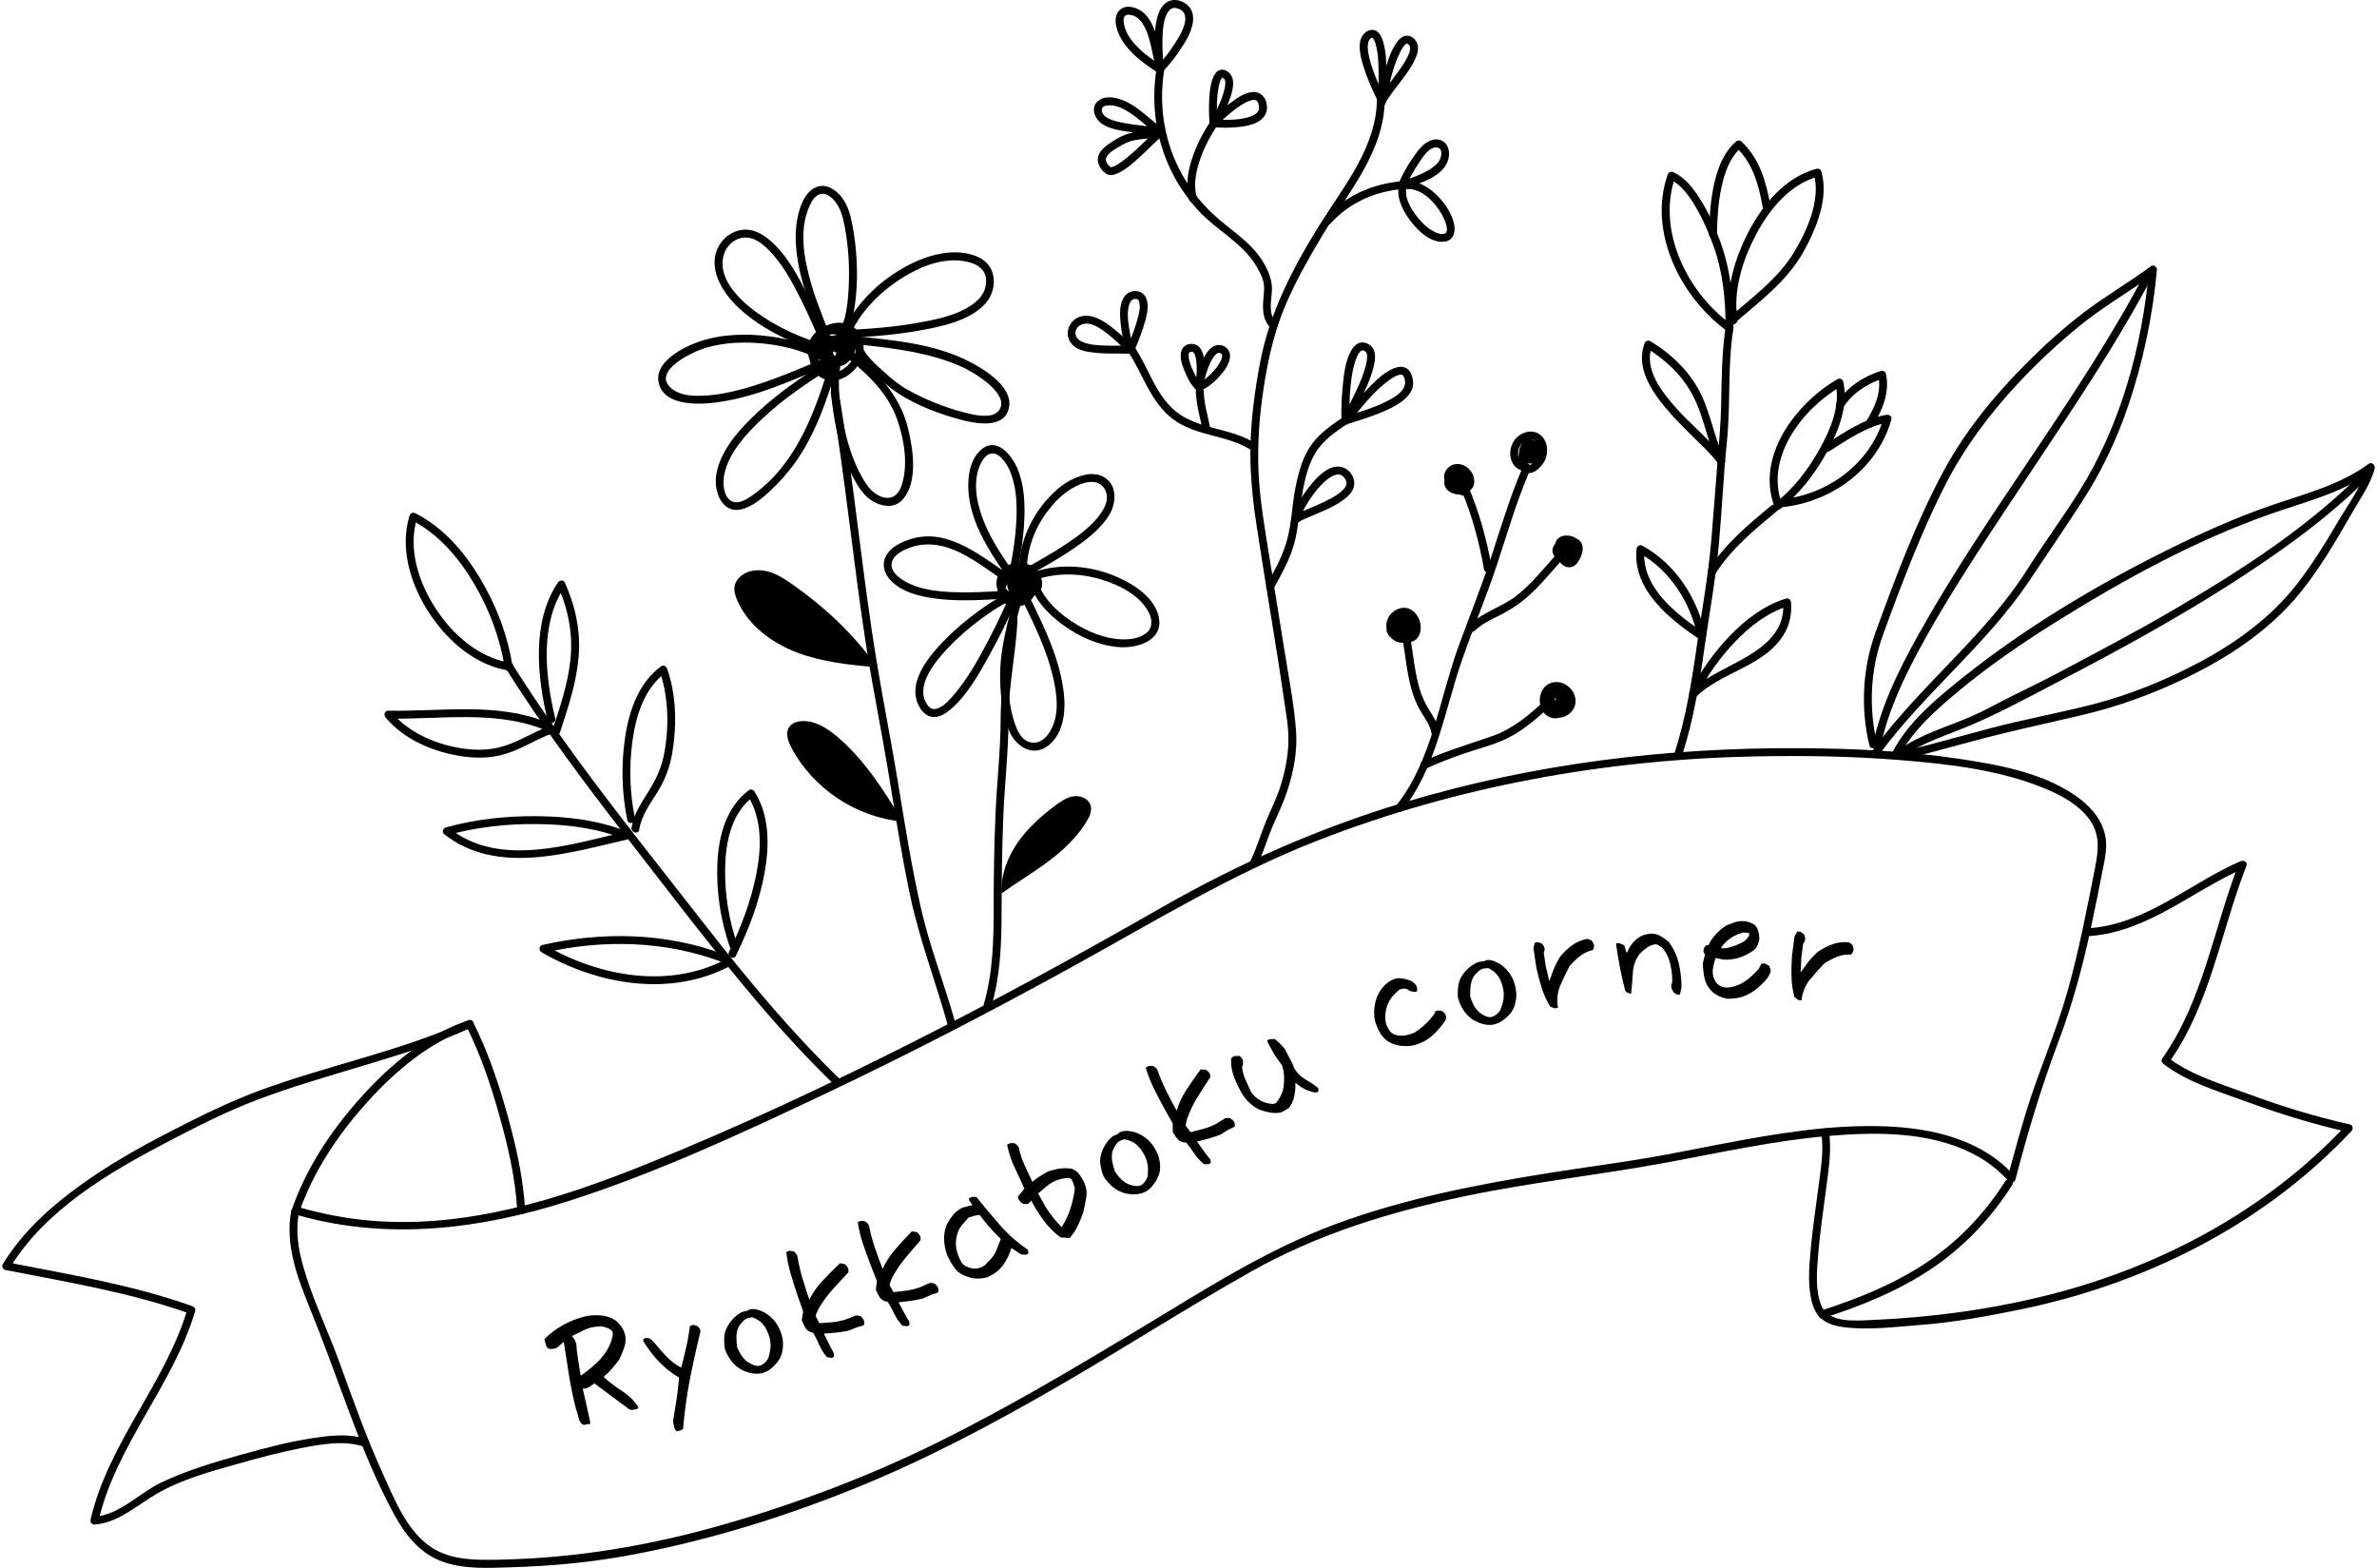 <?xml version="1.0" encoding="UTF-8"?>
<svg id="_レイヤー_2" data-name="レイヤー 2" xmlns="http://www.w3.org/2000/svg" viewBox="0 0 160.386 105.781">
  <defs>
    <style>
      .cls-1 {
        fill: #000;
        stroke-width: 0px;
      }
    </style>
  </defs>
  <g id="_写真_文字" data-name="写真・文字">
    <g>
      <g>
        <g>
          <path class="cls-1" d="M20.161,82.003c6.027,1.698,12.24.928,18.127-.947,5.968-1.901,11.729-4.58,17.381-7.257,5.722-2.709,11.341-5.629,16.884-8.686,5.382-2.968,10.596-6.158,16.34-8.399,9.432-3.681,19.498-5.484,29.603-5.682,3.241-.064,6.489-.01,9.721.25,3.27.263,6.703.655,9.761,1.918,1.08.446,2.204,1.047,2.934,1.988.821,1.058.69,2.15.445,3.389-.548,2.782-1.085,5.579-1.854,8.31-.778,2.765-1.961,5.407-2.799,8.158-.445,1.459-.849,2.929-1.233,4.405l.445-.118c-2.183-2.452-5.519-3.217-8.677-3.339-3.692-.142-7.387.486-11.001,1.171-1.623.307-3.24.644-4.868.925-2.228.384-4.474.671-6.707,1.026-4.926.783-9.858,1.739-14.549,3.473-4.724,1.746-8.935,4.487-13.229,7.072-4.386,2.639-8.794,5.257-13.38,7.538-4.691,2.334-9.564,4.186-14.598,5.636s-10.072,2.301-15.296,2.396c-1.502.027-3.141.039-4.453-.801-1.691-1.083-2.539-3.265-3.331-5.01-1.11-2.445-2.01-4.977-2.922-7.5-.791-2.185-1.843-4.306-2.467-6.547-.317-1.139-.498-2.324-.277-3.498.063-.335-.45-.479-.514-.142-.414,2.203.393,4.395,1.212,6.409.938,2.304,1.774,4.637,2.644,6.968.911,2.441,1.888,4.88,3.146,7.167.726,1.319,1.699,2.517,3.145,3.062,1.465.552,3.125.451,4.66.404,2.544-.078,5.059-.291,7.568-.734,5.223-.922,10.406-2.498,15.329-4.46,4.772-1.902,9.325-4.3,13.773-6.86,4.494-2.586,8.856-5.406,13.376-7.945,4.442-2.495,9.348-3.993,14.315-5.033,4.532-.949,9.135-1.44,13.684-2.284,3.599-.669,7.182-1.465,10.836-1.782,3.432-.298,7.333-.322,10.377,1.531.687.418,1.296.934,1.83,1.534.134.151.397.069.445-.118.817-3.14,1.746-6.248,2.892-9.284.938-2.486,1.62-4.984,2.178-7.583.315-1.468.607-2.942.897-4.415.12-.61.216-1.196.113-1.816-.173-1.043-.837-1.897-1.653-2.535-2.29-1.788-5.511-2.359-8.308-2.774-3.462-.514-6.973-.68-10.47-.705-9.133-.066-18.234,1.041-26.994,3.688-5.713,1.727-11.123,4.117-16.298,7.079-5.584,3.196-11.231,6.283-16.977,9.177-5.825,2.934-11.75,5.704-17.802,8.141-5.863,2.361-12.107,4.324-18.505,3.796-1.612-.133-3.2-.433-4.756-.871-.331-.093-.472.421-.142.514h0Z"/>
          <path class="cls-1" d="M20.161,81.875c.939-2.785,2.642-5.326,4.6-7.497,1.915-2.123,4.251-4.109,7-5.03.323-.108.185-.623-.142-.514-2.836.95-5.257,2.974-7.235,5.167-2.022,2.243-3.767,4.856-4.737,7.732-.11.326.405.465.514.142h0Z"/>
          <path class="cls-1" d="M31.555,68.861c-4.532,2.076-9.495,3.019-14.154,4.757-2.05.765-4.015,1.749-5.959,2.75-2.108,1.086-4.182,2.262-6.103,3.657-1.995,1.448-3.859,3.142-5.147,5.265-.084.139-.01.358.159.391,4.199.828,8.444,1.514,12.488,2.96l-.186-.328c-1.5,5.04-5.356,9.049-6.539,14.21-.036.158.076.349.257.337,1.598-.108,2.871-1.302,4.196-2.073,1.664-.97,3.643-1.513,5.488-2.028,1.391-.389,2.786-.771,4.205-1.046,1.363-.265,2.98-.574,4.331-.095.324.115.463-.4.142-.514-1.231-.436-2.647-.237-3.904-.032-1.527.248-3.025.65-4.514,1.062-1.837.51-3.688,1.062-5.417,1.878-1.479.698-2.825,2.201-4.525,2.316l.257.337c1.182-5.155,5.039-9.169,6.539-14.21.043-.145-.053-.28-.186-.328-4.044-1.446-8.289-2.132-12.488-2.96l.159.391c2.386-3.933,6.684-6.447,10.654-8.521,1.973-1.031,3.977-2.051,6.06-2.84,2.3-.871,4.667-1.552,7.02-2.262,2.514-.758,5.045-1.52,7.438-2.616.311-.143.041-.602-.269-.46h0Z"/>
          <path class="cls-1" d="M135.311,79.684c-1.399,2.201-3.195,4.091-5.373,5.533s-4.597,2.41-7.065,3.204c-.325.105-.186.619.142.514,2.564-.825,5.093-1.843,7.336-3.354,2.193-1.478,4.004-3.4,5.42-5.628.184-.29-.276-.558-.46-.269h0Z"/>
          <path class="cls-1" d="M122.889,76.466c.186,1.144-.033,2.384-.178,3.52-.186,1.463-.414,2.921-.543,4.391-.103,1.172-.216,2.467.129,3.613.315,1.048,1.087,1.428,2.139,1.557,1.672.207,3.458-.027,5.132-.154,2.259-.171,4.519-.586,6.736-1.041,3.962-.812,7.826-2.127,11.438-3.948,4.072-2.053,7.801-4.771,10.926-8.097.131-.14.085-.399-.118-.445-2.323-.527-4.544-1.197-6.775-2.025-1.886-.7-3.906-1.266-5.523-2.509l.096.364c2.799-3.943,3.502-8.869,5.233-13.29.096-.244-.206-.381-.391-.301-3.395,1.464-6.315,4.21-10.137,4.517-.339.027-.342.56,0,.533,3.942-.317,6.907-3.081,10.406-4.59l-.391-.301c-1.714,4.379-2.407,9.258-5.179,13.163-.091.128-.01.283.096.364,1.601,1.23,3.605,1.812,5.475,2.498,2.294.841,4.565,1.548,6.95,2.09l-.118-.445c-5.394,5.741-12.551,9.561-20.156,11.46-3.874.967-7.841,1.502-11.827,1.668-1.085.045-2.927.24-3.426-.999-.417-1.035-.289-2.317-.205-3.4.122-1.565.369-3.117.566-4.674.152-1.195.354-2.46.159-3.662-.055-.338-.568-.194-.514.142h0Z"/>
          <path class="cls-1" d="M31.46,69.225c.973,1.929,1.666,4.005,2.247,6.081s1.071,4.208,1.195,6.36c.02.341.552.343.533,0-.127-2.2-.622-4.385-1.214-6.502s-1.307-4.239-2.301-6.209c-.155-.306-.614-.037-.46.269h0Z"/>
        </g>
        <g>
          <path class="cls-1" d="M34.059,44.993c2.489,3.963,5.287,7.715,8.155,11.408,2.886,3.716,5.733,7.48,8.776,11.07,1.697,2.003,3.47,3.942,5.359,5.766.247.238.624-.138.377-.377-3.309-3.195-6.254-6.74-9.079-10.363-2.893-3.709-5.838-7.382-8.62-11.176-1.576-2.148-3.091-4.341-4.508-6.597-.182-.29-.643-.023-.46.269h0Z"/>
          <path class="cls-1" d="M34.436,44.722c-2.144-.342-3.913-1.923-5.059-3.695-1.14-1.764-1.869-4.021-1.231-6.098l-.391.159c1.834.928,3.212,2.558,4.241,4.305,1.023,1.737,1.756,3.671,2.061,5.666.052.338.565.194.514-.142-.318-2.085-1.105-4.116-2.19-5.921-1.064-1.77-2.489-3.424-4.356-4.369-.156-.079-.339-.012-.391.159-.678,2.208.07,4.629,1.285,6.509s3.102,3.577,5.378,3.94c.335.053.48-.46.142-.514h0Z"/>
          <path class="cls-1" d="M36.829,48.704c-3.352-1.337-7.118-.681-10.626-.757-.249-.005-.327.287-.188.455,1.257,1.519,3.29,2.36,5.204,2.631.933.133,1.887.124,2.797-.141,1.127-.327,2.115-.991,3.211-1.396.319-.118.181-.633-.142-.514-.963.356-1.837.909-2.8,1.261-.92.337-1.877.404-2.845.286-1.857-.227-3.835-1.037-5.049-2.504l-.188.455c3.461.075,7.178-.58,10.484.738.318.127.457-.388.142-.514h0Z"/>
          <path class="cls-1" d="M37.463,48.462c-.677-2.796-1.061-6.38.646-8.896h-.46c.704,1.566,1.019,3.225.842,4.937-.169,1.638-.712,3.219-1.222,4.775-.107.326.407.466.514.142.543-1.654,1.103-3.328,1.256-5.072.155-1.758-.21-3.449-.929-5.051-.088-.197-.359-.148-.46,0-1.789,2.637-1.41,6.372-.699,9.306.081.333.594.192.514-.142h0Z"/>
          <path class="cls-1" d="M42.324,56.113c-1.915-.773-4.025-1.027-6.078-1.047-2.071-.021-4.17.203-6.168.761-.176.049-.28.316-.118.445,3.595,2.847,8.535,1.24,12.532.325.334-.076.193-.59-.142-.514-3.762.861-8.614,2.504-12.014-.188l-.118.445c1.955-.546,3.999-.763,6.026-.742,2.011.02,4.06.271,5.936,1.028.318.128.456-.387.142-.514h0Z"/>
          <path class="cls-1" d="M42.839,55.193c-.347-1.674-.399-3.444-.173-5.138s.776-3.595,2.22-4.65l-.391-.159c.629,1.781.662,3.828.304,5.672-.183.945-.565,1.722-1.074,2.533-.467.743-.979,1.503-1.11,2.389-.05.335.464.48.514.142.146-.984.78-1.798,1.284-2.628.501-.825.801-1.66.957-2.612.303-1.847.267-3.859-.36-5.638-.052-.146-.242-.268-.391-.159-1.523,1.113-2.171,2.998-2.44,4.797-.276,1.844-.229,3.765.149,5.592.069.335.583.194.514-.142h0Z"/>
          <path class="cls-1" d="M48.844,64.387c-3.912-1.469-8.199-1.548-12.249-.631-.227.051-.256.376-.064.487,3.822,2.213,8.739,3.062,12.775.909.303-.161.034-.621-.269-.46-3.865,2.061-8.586,1.205-12.237-.909l-.064.487c3.963-.898,8.14-.806,11.966.631.321.121.46-.394.142-.514h0Z"/>
          <path class="cls-1" d="M49.757,63.747c-.566-1.626-.852-3.379-.831-5.1.021-1.749.393-3.771,1.884-4.882l-.364-.096c1.009,1.603.932,3.606.568,5.396s-1.024,3.517-1.824,5.155c-.15.307.309.577.46.269.866-1.773,1.587-3.651,1.938-5.598.331-1.84.346-3.857-.683-5.491-.07-.112-.246-.184-.364-.096-1.544,1.151-2.052,3.09-2.136,4.932-.086,1.894.215,3.861.838,5.651.112.322.627.183.514-.142h0Z"/>
        </g>
        <g>
          <path class="cls-1" d="M55.821,24.785c-.123-.084-.239-.173-.347-.275-.085-.08-.186-.191-.233-.257-.033-.047-.064-.095-.092-.145-.014-.025-.028-.051-.041-.078-.007-.014-.035-.081-.017-.036-.018-.047-.034-.094-.047-.143-.006-.022-.01-.044-.015-.065-.003-.011-.004-.022-.006-.033-.01-.052.002.028-.001-.005-.004-.043-.007-.085-.007-.128,0-.025,0-.049.003-.074,0-.012.009-.082.004-.048s.007-.033.01-.047c.004-.02.009-.04.015-.061.013-.047.028-.093.046-.138-.017.044-.004.008.007-.013.011-.022.022-.044.033-.066.023-.044.049-.086.077-.127.012-.018.025-.035.037-.053.008-.011-.021.024.011-.014.033-.039.066-.078.102-.114.033-.034.068-.068.104-.099.017-.015.034-.029.051-.044.011-.01.023-.019.035-.028-.019.015-.021.016,0,0,.082-.06.168-.116.258-.164.04-.022.081-.042.122-.062.015-.007.078-.034.03-.014.025-.01.049-.02.074-.029.095-.035.193-.064.293-.085.022-.005.044-.009.066-.013.011-.002.086-.013.053-.009-.033.004.031-.003.042-.004.026-.002.051-.004.077-.005.047-.002.094-.002.142,0,.025,0,.05.003.075.005.011,0,.021.002.032.003.04.004-.046-.007-.007-.001.095.015.186.039.276.071.049.017-.032-.016.014.005.022.01.044.021.066.032.041.022.079.046.118.071.012.008.023.016.035.025-.002-.002-.035-.028-.011-.009.017.014.033.028.049.043.039.035.074.073.108.112.032.036.007.008.015.018.016.022.032.045.047.068.031.049.058.099.084.151.026.052.019.036.043.107.022.063.04.126.055.191.033.138.047.265.033.408-.061.619-.575,1.229-1.147,1.451-.142.055-.292.088-.444.087-.072,0-.14-.007-.209-.023-.036-.008-.071-.018-.106-.03-.039-.013-.061-.022-.063-.023-.204-.093-.34-.226-.446-.401-.226-.374-.265-.86-.143-1.285.057-.197.157-.394.294-.536.092-.095.124-.121.244-.186.088-.047.169-.075.296-.096.212-.036.556.013.8.099.063.022.188.086.236.123-.019-.015.029.026.04.036.015.015.029.03.043.045.034.037-.019-.032.008.009.014.022.026.044.04.066.015.024.021.048.005.005.008.021.015.041.021.062.005.018.008.037.013.055.016.058.004-.039.003.022,0,.038,0,.077,0,.114,0,.067.008-.031,0,.016-.004.023-.008.046-.014.068-.01.043-.023.085-.037.127-.007.02-.014.039-.022.058.024-.059-.009.018-.017.033-.043.088-.095.17-.152.249-.029.041-.003.005-.012.016-.014.017-.028.034-.042.05-.033.038-.068.076-.104.111-.033.033-.068.063-.103.094-.016.015-.049.039-.012.011-.022.017-.044.033-.067.048-.036.024-.073.047-.111.068-.023.013-.13.059-.065.035-.037.014-.073.027-.111.037-.02.005-.039.008-.059.013-.041.01.054.003-.004,0-.034-.002-.125-.014-.048.004-.033-.008-.121-.046-.055-.009-.014-.007-.027-.016-.041-.022-.046-.022-.005-.001-.005,0-.021-.02-.081-.098-.045-.043-.071-.109-.085-.121-.096-.254-.011-.125.034-.253.111-.346.072-.087.174-.143.261-.138.111.006.221.114.282.232.113.217.032.495-.18.571-.229.082-.446-.164-.593-.341-.033-.04.014.022-.014-.018-.012-.017-.024-.035-.036-.052-.024-.038-.045-.077-.066-.116-.022-.042.015.053-.002-.007-.004-.015-.009-.031-.014-.045-.005-.014-.006-.03-.01-.044.009.03-.009.044.002,0,.002-.01.002-.03,0-.04-.008-.05-.016.048-.002.013.005-.011.003-.026.009-.036.029-.053-.024.034-.004.006.014-.019.027-.043.039-.064-.037.065,0,.006.027-.022.05-.053-.032.013.027-.02.029-.016.058-.034.087-.05.013-.007.027-.012.041-.019.003-.001-.052.017,0,.001.035-.011.07-.024.106-.034.032-.009.064-.016.096-.023.026-.005.144-.02.063-.012.078-.008.155-.014.233-.013.038,0,.075.001.113.004.023.001.121.011.084.007-.046-.006.021.003.032.005.016.003.033.006.049.009.037.008.075.016.111.027.033.009.065.022.097.032.05.015-.021-.01-.007-.004.018.009.036.016.053.025.027.014.052.032.079.046.035.019.013.011-.01-.01.011.01.024.019.035.03.029.029.055.08.021.017.013.025.028.049.043.074-.037-.064-.014-.015,0,.024.008.023-.005-.042-.005-.04,0,.002.002.019.001.019,0,0-.001.051-.001.053,0,.009.018-.061.001-.016-.005.013-.007.029-.011.043-.005.018-.012.035-.018.052.017-.049.011-.023-.005.006-.02.036-.042.071-.064.106-.011.017-.036.05-.009.014-.019.024-.039.048-.059.071-.074.084-.159.174-.249.233-.082.054-.136.052-.221.028-.038-.011-.066-.025-.122-.064-.028-.019-.079-.067-.119-.114-.064-.074-.124-.189-.152-.292-.03-.108-.034-.192-.003-.288.011-.034.037-.078.051-.095.05-.061.124-.114.196-.144.276-.116.385.197.33.426l.257-.196c-.36-.015-.652-.252-.847-.54l.027.205.002-.004-.257.196h.003c-.077-.044-.153-.088-.23-.132.009.012-.017-.071-.01-.024.002.013.008.026.012.038.012.045.024.09.035.136.01.04.019.08.028.121.013.059-.006.093.005.001l.523-.071c-.052-.161-.22-.204-.346-.295-.069-.05-.157-.136-.236-.203l-.054.418c.042-.023.136-.073.154-.081l.023-.008c.027-.006.028-.007.004-.003,0,.004-.009.006-.034-.002.109.035.235.04.348.043l-.266-.266c.014.106.029.211.049.316.004.022.009.044.013.067-.005-.041-.005-.047-.003-.02,0,.029.002.019.007-.03-.01.022.015-.044.028-.047-.012.003-.034.033-.044.04-.073.055-.144.114-.216.172l.418.054c-.029-.066-.061-.13-.095-.193-.009-.017-.024-.055-.038-.069-.029-.029.005.008.007.036.001.023.012.072,0,.047.009.02-.021.038.009-.008.041-.065.079-.133.117-.199l-.364.096c.024.018.074.064.08.073.011.016.006.022.002.038-.029.115-.075.225-.11.338-.1.329.414.469.514.142.052-.171.137-.34.13-.523-.008-.237-.169-.394-.347-.527-.115-.086-.298-.018-.364.096-.08.138-.2.289-.196.457.004.163.132.323.197.466.077.172.299.149.418.054.135-.108.314-.211.365-.388.045-.158-.024-.33-.044-.486-.019-.147-.107-.261-.266-.266-.118-.004-.199-.04-.33-.038-.157.002-.301.088-.434.161-.141.078-.185.308-.054.418.183.154.353.304.566.418l-.122-.159v.004c.099.301.49.22.524-.071.012-.097-.045-.237-.069-.329-.044-.17-.1-.328-.307-.345-.126-.01-.215.092-.257.196-.062.152.091.309.178.415.098.119.211.222.335.313.24.177.523.273.82.285.113.005.231-.086.257-.196.105-.438-.063-.988-.55-1.105-.446-.108-.948.225-1.062.662-.176.672.471,1.616,1.224,1.386.293-.089.553-.37.714-.624.114-.181.182-.404.129-.618-.095-.384-.507-.571-.864-.628-.396-.063-.843-.038-1.199.165-.393.225-.494.651-.289,1.045.135.259.394.543.654.675.411.208.895.066,1.133-.328.245-.405.127-.942-.222-1.248-.346-.302-.85-.257-1.153.085-.288.324-.344.777-.148,1.162.105.207.299.367.529.406.486.082.957-.267,1.243-.627.315-.395.541-.951.292-1.437-.299-.586-1.176-.743-1.763-.643-1.367.231-1.651,2.143-.878,3.092.512.629,1.397.661,2.066.27.739-.431,1.313-1.314,1.175-2.189-.09-.572-.41-1.095-.956-1.323-.476-.199-1.028-.146-1.497.048-.472.195-.919.535-1.148,1.002-.248.506-.201,1.08.119,1.545.208.302.484.54.786.745.284.193.551-.268.269-.46h0Z"/>
          <path class="cls-1" d="M55.938,23.348c-1.752-.476-3.473-1.234-4.942-2.311-1.179-.864-2.723-2.381-2.104-4.006.229-.602.852-1.052,1.507-1.004.519.038.975.369,1.341.715,1.008.952,1.693,2.247,2.31,3.472.598,1.189,1.08,2.433,1.681,3.619.155.306.615.037.46-.269-.601-1.186-1.083-2.43-1.681-3.619-.67-1.333-1.438-2.796-2.604-3.768-.436-.364-.954-.66-1.534-.684-.702-.028-1.396.367-1.775.949-.994,1.526.129,3.301,1.267,4.35,1.635,1.507,3.804,2.49,5.933,3.069.331.09.473-.424.142-.514h0Z"/>
          <path class="cls-1" d="M56.249,23.311c-.488-1.376-1.09-2.704-1.499-4.11-.48-1.651-.866-3.61-.151-5.252.149-.343.394-.802.807-.87.338-.056.65.189.862.423.442.49.605,1.133.725,1.764.255,1.344.341,2.74.272,4.105-.061,1.212-.202,3.111-1.408,3.781-.3.167-.031.627.269.46,1.212-.674,1.497-2.325,1.623-3.577.159-1.585.062-3.223-.22-4.79-.125-.698-.304-1.383-.747-1.954-.407-.525-1.077-.951-1.747-.649-.761.344-1.085,1.345-1.231,2.099-.184.952-.127,1.928.031,2.879.339,2.043,1.213,3.898,1.9,5.832.114.321.629.183.514-.142h0Z"/>
          <path class="cls-1" d="M57.215,22.961c.702-1.906,2.322-3.459,4.057-4.449,1.229-.701,2.737-1.2,4.155-.81.575.158,1.067.515,1.108,1.152.039.599-.223,1.109-.669,1.49-1.053.898-2.624,1.201-3.945,1.438-1.581.284-3.189.408-4.792.483-.341.016-.343.549,0,.533,1.651-.077,3.305-.209,4.934-.502,1.457-.262,3.239-.624,4.331-1.713.922-.92.947-2.571-.31-3.201-1.27-.636-2.917-.33-4.158.208-2.258.979-4.362,2.889-5.225,5.229-.119.322.396.461.514.142h0Z"/>
          <path class="cls-1" d="M57.471,23.193c2.217.23,4.47.461,6.583,1.213.698.248,1.345.557,1.957.975.546.373,1.183.853,1.464,1.472.246.543-.069,1.064-.643,1.166-.602.106-1.262-.057-1.842-.21-1.293-.34-2.576-.859-3.744-1.509-.59-.329-1.113-.764-1.61-1.219-.537-.492-1.459-1.25-1.549-2.03-.039-.337-.572-.341-.533,0,.089.77.714,1.423,1.233,1.951.561.572,1.182,1.126,1.857,1.561,1.237.797,2.736,1.366,4.15,1.745,1.028.276,3.044.677,3.297-.865.222-1.351-1.637-2.498-2.63-3.019-2.416-1.266-5.326-1.489-7.992-1.765-.341-.035-.338.498,0,.533h0Z"/>
          <path class="cls-1" d="M56.825,23.885c1.543,1.174,3.058,2.546,3.715,4.425.469,1.34.767,3.099.281,4.478-.251.712-.769.993-1.479.669-.504-.23-.826-.663-1.101-1.129-.765-1.298-1.183-2.83-1.44-4.304-.146-.838-.231-1.698-.184-2.549.033-.587.115-1.294.515-1.759.223-.258-.152-.637-.377-.377-.931,1.08-.737,2.918-.562,4.215.233,1.721.699,3.534,1.588,5.042.321.544.711,1.044,1.292,1.321.644.307,1.374.331,1.867-.25,1.006-1.185.667-3.348.342-4.714-.571-2.401-2.282-4.077-4.188-5.527-.273-.208-.538.255-.269.46h0Z"/>
          <path class="cls-1" d="M56.013,24.437c-.993,3.281-2.239,6.798-5.131,8.899-.378.275-1.023.733-1.513.48-.578-.299-.612-1.252-.5-1.8.302-1.48,1.49-2.751,2.551-3.754,1.441-1.363,3.137-2.5,4.814-3.549.29-.181.023-.642-.269-.46-1.685,1.054-3.386,2.198-4.843,3.558-1.165,1.087-2.465,2.492-2.777,4.112-.238,1.236.402,2.931,1.919,2.371.653-.242,1.216-.72,1.718-1.19.587-.549,1.128-1.15,1.602-1.8,1.458-1.995,2.234-4.386,2.942-6.725.099-.329-.415-.469-.514-.142h0Z"/>
          <path class="cls-1" d="M55.865,24.077c-1.847.771-3.69,1.589-5.622,2.13-.92.258-1.864.452-2.821.492-.736.031-1.59-.014-2.168-.539-1.255-1.141,1.49-2.431,2.317-2.679,1.316-.395,2.73-.44,4.089-.286,1.441.163,2.921.565,4.141,1.369.287.189.554-.272.269-.46-1.233-.813-2.714-1.222-4.166-1.412-1.561-.204-3.219-.157-4.721.354-1.054.358-3.039,1.357-2.744,2.756.349,1.654,2.819,1.503,4.03,1.331,2.633-.373,5.104-1.527,7.536-2.542.312-.13.175-.646-.142-.514h0Z"/>
          <path class="cls-1" d="M56.058,26.494c.969,5.678,1.507,11.417,2.391,17.107.441,2.841,1.023,5.656,1.491,8.493.456,2.764.88,5.535,1.458,8.277.643,3.047,1.764,5.929,2.588,8.924.091.33.605.19.514-.142-.727-2.643-1.75-5.195-2.358-7.872-.62-2.732-1.062-5.499-1.513-8.262-.462-2.83-1.027-5.64-1.492-8.469-.473-2.88-.841-5.776-1.21-8.671-.406-3.183-.815-6.365-1.355-9.528-.058-.337-.571-.194-.514.142h0Z"/>
          <path class="cls-1" d="M59.2,45.032c-1.835-.173-3.696-.352-5.42-1.006-1.724-.654-3.323-1.852-4.046-3.547-.129-.301-.23-.633-.164-.954.055-.268.223-.504.436-.676.491-.396,1.189-.454,1.799-.294.61.16,1.15.511,1.666.874,2.154,1.512,4.119,3.332,5.728,5.603Z"/>
          <path class="cls-1" d="M60.908,55.429c-3.127-.274-6.058-2.224-7.518-5.003-.227-.431-.413-.981-.134-1.381.184-.265.525-.376.847-.394.883-.049,1.694.467,2.37,1.037,1.753,1.478,3.041,3.42,4.435,5.741Z"/>
        </g>
        <g>
          <path class="cls-1" d="M68.326,40.019c-.025-.009-.049-.018-.073-.028.05.02-.024-.012-.028-.013-.035-.017-.07-.035-.104-.055-.032-.019-.063-.038-.093-.059-.009-.007-.062-.052-.013-.009-.015-.013-.031-.026-.046-.04-.029-.026-.055-.055-.081-.083-.008-.009-.016-.019-.024-.029.045.055.006.007-.001-.005-.016-.025-.031-.05-.045-.076-.008-.015-.015-.031-.023-.047.033.065.007.018.002,0-.01-.032-.02-.064-.027-.097-.002-.011-.004-.022-.006-.033-.015-.057.003.064,0,.005-.003-.061-.002-.121,0-.182.003-.059-.015.062,0,.005.004-.016.006-.033.01-.049.006-.027.014-.054.022-.081.008-.027.019-.053.028-.08-.027.076.012-.023.023-.045.03-.056.065-.108.101-.16-.045.065.013-.014.024-.027.023-.026.047-.051.073-.075.023-.022.049-.041.072-.063.027-.026-.054.036-.005.004.015-.009.029-.02.043-.03.054-.036.11-.065.169-.092-.073.034.023-.007.043-.013.031-.01.062-.018.093-.025.011-.002.024-.004.035-.007.059-.016-.062.003,0,0,.036-.002.071-.006.108-.005.034,0,.067.006.1.006.038,0-.065-.016-.006,0,.018.005.037.007.056.011.032.007.063.016.093.027.019.006.038.014.056.021-.042-.016-.013-.005.012.007.073.035.142.078.206.127-.038-.029-.005-.004.002.002.018.016.037.032.055.048.035.032.066.067.098.101.05.054-.026-.042.014.018.008.012.017.024.025.037.024.037.046.075.065.115.006.013.012.026.018.039-.026-.059.001.007.005.017.014.04.026.082.035.124.005.021.017.122.011.055.003.043.007.085.007.128,0,.036-.001.071-.004.106-.001.012-.011.083,0,.014-.003.021-.007.042-.011.063-.015.077-.039.151-.066.226-.004.012-.021.046.002-.004-.009.019-.018.039-.027.058-.019.038-.04.075-.063.112-.019.03-.039.059-.06.088.038-.052-.005.005-.011.012-.014.016-.028.032-.042.047-.024.026-.05.05-.076.073-.013.012-.027.023-.04.034-.015.012-.011.009.012-.009-.011.008-.023.016-.034.024-.029.02-.059.038-.09.055-.019.01-.038.019-.056.029-.061.033.052-.016-.014.007-.034.012-.067.024-.102.033-.017.005-.035.009-.053.012-.014.003-.093.013-.027.006-.084.008-.168.009-.252-.002.057.008-.05-.012-.067-.016-.04-.009-.079-.02-.118-.032-.03-.01-.06-.021-.089-.032.073.026-.03-.015-.048-.025-.024-.013-.048-.027-.071-.042-.011-.007-.022-.015-.033-.022-.054-.034.034.034,0,0-.017-.017-.037-.033-.054-.05-.01-.011-.062-.077-.034-.037.028.04-.018-.03-.025-.041-.006-.01-.011-.02-.016-.03-.023-.039-.031-.018.001.009-.025-.021-.033-.105-.04-.135-.018-.078,0,.053-.003-.017-.001-.028-.003-.055-.003-.083,0-.023.001-.047.003-.07,0-.003.003-.043.004-.043.006,0-.014.073-.002.021.013-.056.023-.111.041-.166.008-.024.016-.049.025-.072.005-.015.012-.029.017-.043-.026.069-.013.03-.005.013.027-.055.054-.11.085-.164.029-.05.06-.098.094-.145.008-.011.016-.022.024-.034.034-.049-.039.047-.001.001.021-.026.042-.052.064-.077.081-.093.171-.174.265-.253-.063.053.011-.007.025-.018.022-.016.045-.031.067-.046.054-.034.109-.066.167-.094.018-.009.103-.04.022-.011.024-.009.048-.018.072-.027.057-.019.115-.03.174-.044.046-.01-.028.005-.027.003.002-.004.039-.004.044-.004.024-.002.048-.003.072-.003.029,0,.057.003.086.005.04.002-.03.004-.028-.004,0-.002.052.01.057.011.024.005.047.012.07.02.014.005.027.011.041.015-.004-.001-.06-.03-.023-.009.027.015.054.027.08.043.02.012.1.074.037.021.044.036.085.074.123.116.012.013.023.028.035.041.042.046-.03-.048.004.006.022.034.045.066.067.099.033.052.063.106.091.161.008.015.014.031.022.046.025.05-.012-.045-.004-.011.007.032.024.063.033.094.011.035.039.099.031.136.011-.047-.004-.058-.004-.02,0,.01.001.021.002.031,0,.026-.001.052-.002.078,0,.063.017-.065,0-.003-.005.018-.008.036-.013.053-.004.013-.03.081-.008.029.021-.052-.012.021-.02.034-.009.015-.02.029-.028.044-.012.022.05-.055.003-.005-.013.014-.026.028-.04.042-.006.006-.013.012-.02.018-.038.036-.022-.007.012-.008-.021,0-.07.048-.091.06-.018.01-.036.019-.054.028-.008.004-.017.007-.026.012-.038.02.072-.026.011-.005-.083.028-.165.047-.25.065-.031.007.076-.007,0,0-.02.002-.04.004-.06.005-.046.003-.093.003-.139.002-.009,0-.126-.007-.125-.01,0-.005.08.014.024.003-.008-.001-.016-.003-.023-.004-.025-.004-.05-.01-.074-.015-.039-.009-.077-.02-.115-.034-.011-.004-.04-.022-.052-.02.031-.006.063.03.024.009-.011-.006-.023-.011-.034-.017-.033-.017-.063-.037-.094-.057-.051-.033.047.046.006.004-.015-.015-.032-.029-.047-.044-.006-.006-.011-.013-.016-.018-.036-.035.031.011.017.024,0,0-.026-.038-.027-.04-.008-.013-.014-.03-.023-.042-.024-.033.019.068.012.028-.002-.011-.008-.022-.011-.032-.005-.017-.006-.036-.012-.053-.011-.031.007.037.005.041.003-.006-.002-.024-.002-.031,0-.018,0-.036,0-.053,0-.078-.015.051,0-.008.011-.045.025-.088.038-.133.014-.049-.03.059-.006.013.004-.008.008-.017.012-.026.013-.027.028-.054.043-.08.032-.054.067-.105.105-.155-.045.06.019-.021.03-.035.027-.032.055-.062.083-.092l-.259.069c.14.031.206.054.323.136-.038-.026.019.016.026.022.025.022.047.046.069.071-.029-.033.009.013.016.024.015.024.028.048.041.073.008.017.007.014-.003-.009.006.015.011.03.016.045.007.023.012.046.018.069.005.031.006.031,0,0,.001.016.002.032.003.049,0,.025,0,.049-.002.074-.003.059.01-.023-.005.03-.01.034-.017.069-.029.102-.025.072.02-.03-.017.04-.019.035-.038.069-.059.103l.23-.132c-.051.006-.102.01-.154.01-.023,0-.046-.002-.07-.003-.052-.002.026.007-.004,0-.035-.008-.069-.019-.104-.028-.05-.013.038.028-.002-.002-.011-.008-.031-.02-.043-.026-.038-.019.021.028.01.008-.004-.008-.025-.028-.033-.032-.022-.011.028.05.01.013-.006-.012-.014-.026-.022-.037-.025-.034.012.053.005.011-.002-.013-.007-.029-.011-.041-.015-.041-.002.049.003.021.002-.012,0-.03,0-.043-.003-.056-.003.022-.005.02-.002-.002.008-.041.009-.044.004-.015.01-.029.014-.043-.005.021-.026.05-.005.014.014-.024.06-.086.016-.034.023-.026.048-.049.072-.075.034-.037-.044.024.004-.003.014-.008.027-.017.04-.025.017-.01.035-.018.052-.028.027-.015-.045.014.003-.001.042-.014.084-.027.128-.036.012-.003.081-.011.024-.005.025-.003.051-.004.076-.005l-.23-.132c.015.027.029.054.043.081l.013.026c-.006-.016-.005-.015,0,.001.018.045.029.091.042.137.014.049.001-.017.003.012,0,.019.002.038.002.056,0,.018-.014.075,0,.015-.004.017-.009.034-.013.051-.008.033.031-.049,0,.003-.009.015-.018.03-.027.045-.014.024.031-.027-.005.005-.017.015-.031.031-.049.046.03-.025.004-.004-.014.007-.018.011-.036.021-.055.031-.068.036.041-.011-.037.017-.028.01-.056.019-.085.027l.301.122c-.036-.08-.074-.16-.111-.24-.002-.005-.023-.052-.01-.021.013.03-.004-.011-.006-.016-.009-.026-.015-.054-.024-.079-.012-.033,0,.002,0,.019,0-.012-.003-.024-.003-.036,0-.027.001-.053.003-.08.001-.025.003-.024,0,0,.003-.023.007-.045.012-.068.009-.05.02-.099.03-.149l-.391.159c.037.025.062.042.092.07.012.011.023.023.035.035.025.025-.021-.039-.001.002-.012-.025-.02-.051-.02-.079l.007-.045c-.006.019-.004.017.004-.007.007-.014.036-.05.027-.045-.009.006-.022.021-.029.029-.022.023-.004.003.01-.007-.011.008-.022.016-.034.024-.028.019-.057.038-.085.057-.08.053-.158.11-.232.172-.111.092-.095.282,0,.377.11.11.266.092.377,0,.046-.038-.012.007.031-.025.024-.017.048-.034.073-.051.038-.026.077-.05.114-.076.086-.06.17-.124.223-.218.16-.287-.108-.525-.323-.673-.138-.094-.357-.001-.391.159-.041.192-.083.385-.045.58.034.175.136.341.208.501.047.104.197.153.301.122.28-.083.537-.247.636-.534.095-.274-.003-.569-.139-.81-.044-.078-.139-.136-.23-.132-.453.022-.974.304-.962.821.005.225.123.423.312.544.09.057.196.093.3.11.158.024.405.051.526-.071.107-.107.173-.293.203-.439.031-.149.031-.299-.004-.448-.066-.281-.273-.52-.525-.653-.147-.077-.395-.194-.554-.101-.104.061-.192.197-.262.292-.098.132-.181.282-.223.441-.074.278-.009.571.199.774.2.195.473.282.745.313.52.061,1.159-.136,1.343-.676.108-.318-.005-.668-.167-.945-.189-.324-.475-.607-.859-.667-.719-.112-1.401.439-1.73,1.038-.166.302-.26.649-.193.992.074.375.375.628.718.756.473.177.981.1,1.374-.216.361-.29.573-.773.564-1.234-.01-.515-.302-.971-.75-1.221-.389-.216-.843-.224-1.239-.023-.725.368-1.055,1.383-.45,2.007.175.181.401.297.635.382.135.049.292-.055.328-.186.041-.148-.05-.278-.186-.328h0Z"/>
          <path class="cls-1" d="M68.161,38.299c-.725-1.061-1.432-2.163-1.878-3.375-.43-1.17-.677-2.638-.036-3.784.314-.562.792-.755,1.293-.273.354.342.586.802.738,1.264.323.983.35,2.046.297,3.07-.053,1.034-.211,2.059-.409,3.074-.065.335.448.478.514.142.206-1.062.372-2.135.428-3.216.061-1.184.014-2.444-.443-3.553-.362-.877-1.349-2.165-2.384-1.372-1.051.805-1.059,2.548-.822,3.711.343,1.679,1.289,3.185,2.243,4.58.192.281.654.015.46-.269h0Z"/>
          <path class="cls-1" d="M69.288,38.874c-.078-1.59.444-3.141,1.409-4.402.417-.545.914-1.072,1.499-1.438.466-.292,1.05-.568,1.615-.514.488.046.829.454.874.931.038.404-.146.789-.363,1.117-.593.897-1.538,1.571-2.418,2.16-.87.582-1.785,1.083-2.691,1.606-.297.171-.029.632.269.46.906-.523,1.821-1.024,2.691-1.606.99-.663,2.056-1.429,2.683-2.467.525-.868.526-2.203-.581-2.633-.596-.232-1.267-.047-1.824.206-.64.29-1.177.736-1.655,1.245-1.347,1.436-2.136,3.356-2.039,5.335.017.341.55.343.533,0h0Z"/>
          <path class="cls-1" d="M69.851,39.124c1.44-.499,3.017-.465,4.468-.024,1.206.367,2.641,1.074,3.215,2.27.223.466.243.997-.191,1.344-.45.359-1.093.441-1.65.422-1.212-.041-2.405-.562-3.403-1.225-1.075-.715-2.15-1.767-2.376-3.093-.057-.337-.571-.194-.514.142.228,1.338,1.255,2.421,2.311,3.195,1.119.82,2.5,1.437,3.9,1.51,1.14.06,2.78-.432,2.603-1.862-.176-1.415-1.679-2.373-2.864-2.887-1.757-.762-3.817-.938-5.64-.305-.322.112-.184.626.142.514h0Z"/>
          <path class="cls-1" d="M69.095,40.728c.769,1.563,1.523,3.153,1.934,4.854.305,1.262.508,2.734-.252,3.884-.32.484-.854.808-1.436.556-.451-.196-.69-.713-.846-1.149-.352-.98-.459-2.061-.478-3.096-.037-1.975.549-3.899,1.067-5.784.091-.331-.423-.472-.514-.142-.531,1.93-1.124,3.904-1.086,5.926.022,1.203.149,2.505.647,3.612.455,1.01,1.581,1.696,2.59.921,1.021-.784,1.194-2.273,1.068-3.457-.241-2.268-1.239-4.372-2.234-6.393-.151-.308-.611-.038-.46.269h0Z"/>
          <path class="cls-1" d="M67.941,40.595c-.035.087-.003.009-.041.097-.033.076-.066.151-.099.226-.088.198-.179.395-.272.592-.264.563-.541,1.12-.829,1.671-.652,1.245-1.349,2.512-2.251,3.596-.31.373-.678.806-1.136,1.001-.306.13-.537.065-.741-.226-.875-1.25.529-2.91,1.342-3.781.687-.736,1.455-1.401,2.264-1.999.617-.456,1.266-.905,1.967-1.224.312-.142.041-.601-.269-.46-.666.303-1.284.725-1.873,1.155-.791.577-1.547,1.209-2.233,1.908-.998,1.017-2.464,2.702-1.867,4.259.175.458.522.926,1.051.964.487.035.926-.278,1.272-.586,1.085-.967,1.847-2.347,2.541-3.605.616-1.116,1.209-2.264,1.689-3.447.129-.318-.386-.456-.514-.142h0Z"/>
          <path class="cls-1" d="M67.598,39.872c-1.088.062-2.178.126-3.268.081-1.083-.044-2.258-.168-3.222-.705-.43-.24-1.028-.674-.943-1.243.084-.565.758-.884,1.231-1.057,1.155-.423,2.349-.178,3.422.356,1.15.572,2.152,1.387,3.231,2.074.29.185.557-.276.269-.46-2.102-1.339-4.43-3.483-7.119-2.463-.555.21-1.153.525-1.433,1.078-.241.477-.144,1.007.169,1.426.739.986,2.153,1.298,3.304,1.44,1.447.179,2.909.088,4.359.005.341-.019.343-.552,0-.533h0Z"/>
          <path class="cls-1" d="M68.126,41.771c-.099,2.239-.601,4.413-.606,6.663-.005,2.174-.254,4.319-.349,6.488-.092,2.109-.124,4.22-.124,6.331,0,2.174-.046,4.361-.657,6.464-.096.33.418.471.514.142.581-1.999.668-4.079.676-6.148.008-2.184.026-4.366.114-6.549.091-2.249.354-4.475.359-6.728s.507-4.425.606-6.663c.015-.343-.518-.342-.533,0h0Z"/>
          <path class="cls-1" d="M67.571,60.283c-.051-1.211.39-2.409,1.076-3.409.686-1,1.605-1.818,2.578-2.542.373-.278.776-.551,1.238-.61.462-.059.993.169,1.126.615.107.359-.063.74-.256,1.061-1.369,2.284-3.915,3.544-5.761,4.885Z"/>
        </g>
        <g>
          <path class="cls-1" d="M92.903,6.523c.068,3.308-2.221,6.009-3.876,8.668-1.802,2.896-3.379,5.94-4.013,9.317-.334,1.776-.578,3.574-.636,5.382-.059,1.852.125,3.667.399,5.496.585,3.902,1.277,7.788,1.843,11.693.145.998.344,2.005.313,3.017-.031.995-.234,1.984-.53,2.933-.256.821-.643,1.571-.971,2.362-.379.911-.644,1.868-1.087,2.752-.153.306.306.576.46.269.339-.677.579-1.394.84-2.104.298-.81.701-1.571,1.008-2.376.549-1.44.911-3.053.798-4.602-.135-1.859-.511-3.725-.802-5.564-.321-2.03-.66-4.057-.983-6.086-.313-1.97-.673-3.948-.752-5.944-.075-1.901.075-3.803.368-5.681.297-1.903.719-3.751,1.48-5.527.684-1.595,1.547-3.11,2.436-4.598,1.749-2.925,4.309-5.797,4.235-9.408-.007-.342-.54-.344-.533,0h0Z"/>
          <path class="cls-1" d="M93.401,6.489c-.272-.554-.528-1.115-.736-1.696-.137-.381-.258-.772-.329-1.172-.048-.27-.088-.597.019-.858.032-.078.081-.139.155-.186.072-.045.022.003.096-.035-.079.041.012,0,.007.005-.016.012-.019.006-.028-.008.04.058.062.029.11.117.06.112.087.183.125.318.183.649.195,1.353.202,2.022.006.608.002,1.226-.064,1.832-.032.298.459.362.523.071.25-1.138.47-2.343,1-3.391.064-.127.134-.255.219-.369.008-.011.051-.064.082-.095.017-.018.035-.035.054-.052.045-.039-.005.004.028-.021.066-.048.01-.01.075-.033-.007.002-.023-.009.019.005.047.016-.034-.019.013.005.02.01.041.023.058.037-.016-.013.064.071.072.083.047.073.055.15.043.26-.014.133-.071.289-.129.419-.166.371-.401.712-.637,1.04-.281.392-.582.77-.87,1.157-.201.271-.426.556-.53.881-.105.327.41.467.514.142.074-.231.326-.553.503-.79.28-.375.571-.741.843-1.121.257-.358.505-.729.678-1.135.139-.325.241-.709.083-1.046-.117-.251-.379-.47-.666-.468s-.507.213-.668.428c-.438.587-.653,1.362-.85,2.056-.175.617-.312,1.241-.449,1.867l.523.071c.064-.591.069-1.194.064-1.787-.006-.756-.014-1.577-.25-2.303-.081-.249-.203-.523-.443-.656-.267-.148-.587-.037-.793.165-.554.543-.267,1.575-.075,2.211.24.793.583,1.554.947,2.297.151.308.611.038.46-.269h0Z"/>
          <path class="cls-1" d="M78.035,4.622c-.557,3.504.427,7,2.852,9.614,1.209,1.303,2.947,2.154,3.876,3.705.239.4.487.863.526,1.333.028.34-.033.69-.055,1.028-.044.672-.004,1.346.517,1.833.25.234.628-.142.377-.377-.601-.563-.327-1.486-.305-2.212.019-.647-.235-1.246-.554-1.8-.827-1.436-2.299-2.236-3.469-3.347-2.634-2.502-3.82-6.054-3.25-9.637.053-.335-.46-.48-.514-.142h0Z"/>
          <path class="cls-1" d="M78.426,4.463c-.705-.451-1.399-.95-1.945-1.59-.232-.272-.434-.581-.551-.921-.078-.227-.163-.517-.091-.756.069-.227.314-.223.515-.179.238.052.431.194.589.375.371.426.543,1.02.682,1.556.156.601.243,1.218.41,1.816.094.336.569.19.514-.142-.04-.237-.066-.504-.086-.786-.027-.378-.037-.758-.028-1.137.015-.612.043-1.461.419-1.947.071-.092.16-.161.221-.185.111-.042.195-.041.312-.014.273.064.491.217.557.455.161.585-.306,1.347-.62,1.845-.35.554-.756,1.118-1.235,1.57-.25.236.127.612.377.377.485-.458.898-1.029,1.259-1.585.413-.637.907-1.481.75-2.273-.14-.705-1.073-1.186-1.714-.809-.657.386-.772,1.357-.83,2.038-.073.857-.038,1.745.104,2.594l.514-.142c-.171-.614-.259-1.248-.423-1.865-.172-.646-.405-1.352-.891-1.833-.429-.424-1.343-.732-1.775-.146-.413.56-.055,1.455.27,1.969.584.924,1.522,1.595,2.428,2.175.29.185.557-.275.269-.46h0Z"/>
          <path class="cls-1" d="M78.316,8.57c-.753-.542-1.4-1.241-2.235-1.666-.561-.286-1.451-.549-2-.083-.521.442-.209,1.206.27,1.532.501.341,1.164.442,1.75.53.652.098,1.362.109,1.987.332v-.514c-.53.135-1.078.139-1.614.235-.471.084-.86.273-1.263.521-.518.318-1.266.773-1.118,1.493.066.319.352.725.672.832.228.077.469-.004.677-.102.591-.276,1.101-.76,1.579-1.194.488-.443.939-.945,1.458-1.351.27-.211-.11-.586-.377-.377-.374.292-.703.647-1.048.971-.451.425-.908.856-1.416,1.212-.173.121-.373.257-.56.314-.015.005-.124.035-.071.021-.019.005-.04-.001-.058.002-.03.006.037-.023-.004,0-.011.006-.017-.006.011.016-.093-.071-.185-.165-.251-.261-.338-.492.381-.878.728-1.091.382-.234.735-.415,1.183-.495.536-.096,1.084-.1,1.614-.235.27-.069.235-.43,0-.514-.46-.165-.972-.197-1.453-.259-.564-.073-1.14-.144-1.681-.325-.2-.067-.41-.153-.567-.299-.126-.118-.244-.347-.163-.519.086-.183.382-.193.553-.19.336.006.663.131.956.287.803.429,1.438,1.105,2.172,1.634.279.201.545-.261.269-.46h0Z"/>
          <path class="cls-1" d="M81.769,8.075c-.56.777-1.005,1.649-1.313,2.556-.305.898-.487,1.906-.219,2.837.095.329.609.189.514-.142-.25-.866-.046-1.799.245-2.629.293-.836.716-1.635,1.233-2.353.201-.279-.261-.545-.46-.269h0Z"/>
          <path class="cls-1" d="M82.165,8.269c-.014-.04-.019-.083-.026-.124.015.088,0-.011-.004-.043-.004-.04-.007-.08-.01-.12-.015-.216-.019-.432-.018-.648.002-.508.028-1.021.122-1.485.021-.106.047-.212.079-.315.014-.046.03-.091.048-.135.006-.015-.018.036.006-.011.01-.02.02-.04.031-.059.01-.018.022-.035.032-.053.025-.044-.01.01-.002,0,.01-.011.021-.022.031-.034.038-.045.015.007-.004,0-.014-.005.084-.017.015-.012-.04.003-.005.005.011-.001.012-.005-.068.002-.019.003.055.002-.057-.02-.002-.001.067.023-.024-.028.041.017.018.013.038.024.056.036-.044-.031.006.007.021.021.017.016.035.032.051.05.008.009-.015-.026.01.017.031.053.001-.013.015.031.009.028.016.055.021.084.002.01.001-.011.004.034.002.033.003.066.003.1,0,.059-.006.133-.013.183-.02.144-.063.307-.106.455-.188.634-.483,1.233-.789,1.817-.134.256.208.558.418.323.268-.3.581-.569.891-.823.216-.177.44-.343.685-.496.228-.142.422-.249.658-.311.027-.007.054-.012.081-.019.061-.014-.016-.002.03-.006.049-.004.098-.005.148-.001-.054-.004-.008-.003.017.005.022.007.043.012.064.02-.043-.016-.019-.009.005.007.054.035-.003-.008.024.016.049.045.088.111.115.198.038.125.058.237.04.368.006-.041-.034.109-.028.096,0,.001-.065.109-.067.113-.061.077-.138.133-.242.192-.237.134-.534.203-.822.25-.633.104-1.295.087-1.935.044-.342-.023-.341.51,0,.533.657.044,1.319.046,1.972-.047.611-.088,1.395-.3,1.613-.958.187-.564-.123-1.327-.765-1.371-.579-.039-1.165.377-1.606.705-.443.33-.886.694-1.255,1.107l.418.323c.312-.596.61-1.209.814-1.852.18-.567.341-1.325-.262-1.695-.189-.116-.423-.134-.611-.007-.189.128-.289.348-.361.558-.178.522-.21,1.106-.228,1.653-.01.292-.01.584.006.875.009.171.006.371.065.534.115.32.63.182.514-.142h0Z"/>
          <path class="cls-1" d="M89.786,15.067c1.241-1.366,2.982-2.161,4.814-2.306.339-.027.342-.56,0-.533-1.969.156-3.853.989-5.19,2.462-.23.253.146.631.377.377h0Z"/>
          <path class="cls-1" d="M94.83,12.629c.243-.544.534-1.072.862-1.569.245-.372.756-1.234,1.309-1.101.352.085.273.558.15.808-.145.295-.43.507-.704.676-.606.373-1.289.582-1.945.844-.311.124-.198.604.142.514,1.208-.32,2.35.991,2.793,1.966.106.234.346.854.065.988-.22.105-.559-.031-.757-.133-.336-.173-.622-.426-.875-.703-.471-.517-1.114-1.418-.979-2.169.06-.335-.453-.479-.514-.142-.157.875.387,1.79.91,2.445.5.625,1.31,1.357,2.18,1.251.659-.08.767-.737.627-1.281-.185-.718-.659-1.39-1.188-1.897-.635-.61-1.504-1.078-2.404-.84l.142.514c1.082-.432,2.921-.862,3.118-2.246.095-.668-.339-1.279-1.074-1.124-.58.123-1.007.717-1.326,1.171-.385.549-.717,1.146-.991,1.759-.139.31.32.582.46.269h0Z"/>
          <path class="cls-1" d="M84.662,29.89c-1.545-.979-3.511-.9-5.032-1.916-1.554-1.038-2.048-2.982-3.023-4.476-.187-.286-.648-.019-.46.269.991,1.518,1.498,3.386,3.004,4.517,1.55,1.164,3.629,1.043,5.243,2.066.29.184.558-.277.269-.46h0Z"/>
          <path class="cls-1" d="M76.565,23.445c-.535-.467-1.027-.978-1.595-1.407-.546-.413-1.261-.859-1.979-.704-.854.185-1.261,1.21-.665,1.887.41.465,1.169.543,1.745.595.728.066,1.456.021,2.185.048.164.006.314-.177.257-.337-.159-.447-.254-.924-.326-1.392-.081-.522-.167-1.165.037-1.67.066-.162.153-.267.329-.295-.001,0,.104-.004.142.002-.051-.008.101.038.04.013.052.021.088.072.104.112.179.443-.051,1.126-.193,1.585-.166.539-.367,1.055-.596,1.55-.143.309.316.58.46.269.239-.518.451-1.052.624-1.595.184-.58.434-1.347.219-1.951-.209-.588-.984-.685-1.399-.245-.438.465-.403,1.254-.347,1.842.061.641.176,1.307.393,1.916l.257-.337c-.533-.02-1.067.005-1.601-.014-.547-.019-1.173-.034-1.677-.275-.234-.112-.408-.293-.414-.569-.007-.303.247-.547.527-.616.557-.138,1.172.311,1.587.625.538.407,1.002.898,1.509,1.341.257.225.636-.151.377-.377h0Z"/>
          <path class="cls-1" d="M80.688,26.413c.027.88.28,1.721.452,2.579.028.141.196.222.328.186.147-.04.214-.186.186-.328-.163-.81-.408-1.606-.433-2.437-.01-.342-.543-.343-.533,0h0Z"/>
          <path class="cls-1" d="M81.09,25.926c-.053-.048-.099-.102-.145-.156-.033-.04.001.003-.008-.01-.013-.017-.026-.035-.038-.052-.029-.04-.057-.082-.084-.123-.122-.187-.228-.383-.323-.585-.083-.177-.161-.375-.221-.595-.013-.048-.025-.097-.036-.146-.005-.024-.01-.047-.014-.071-.003-.019-.013-.087-.006-.033-.011-.088-.012-.174-.007-.262,0-.016-.013.049.001-.003.005-.017.008-.035.012-.052.002-.01.022-.064.006-.024-.016.039.011-.016.015-.026.015-.033.023-.024-.005.003.011-.011.021-.023.033-.033.034-.031-.044.028-.003.004.046-.028,0-.004.004-.005.02-.006.04-.011.06-.017.046-.014-.044,0,.007-.001.022,0,.043-.002.065-.002.014,0,.088.007.055.002-.036-.006.018.006.026.007.047.005-.009-.007-.003-.002.013.009.028.017.042.026.024.014-.021-.016-.021-.016.008.008.018.015.025.023.011.014.024.026.035.04-.029-.034-.013-.019.001.007.01.017.02.034.029.051.006.011.033.071.022.043-.012-.029.011.03.014.04.008.022.015.043.021.065.015.05.028.101.039.153.043.201.056.396.06.638.005.261-.007.522-.031.781-.005.055-.011.11-.017.165-.003.025-.006.05-.009.076.007-.054,0-.006-.003.019-.011.074-.023.147-.04.219l.523.071c.001-.023.004-.046.006-.07.003-.043,0-.003-.003.021.003-.019.006-.038.009-.057.013-.082.03-.164.047-.246.046-.211.103-.42.167-.626.037-.117.077-.234.12-.349.051-.136.069-.179.126-.302.05-.106.103-.21.164-.31.026-.043.054-.086.083-.127.007-.01.05-.068.032-.045-.017.021.025-.03.034-.04.031-.036.064-.07.099-.101.014-.013.029-.025.044-.037-.054.044.005-.002.02-.011.017-.011.036-.019.053-.029.004-.002-.049.012.006-.002.014-.003.034-.006.048-.013.016-.007.052.003-.023.002.011,0,.022-.003.033-.002.011,0,.077.005.031,0-.044-.006.012.004.023.007.03.008.059.021.013,0,.024.011.046.024.069.037.023.013.049.035.012.004.016.014.031.03.047.044.021.019-.013-.019-.014-.02,0-.001.018.029.019.029.003,0,.011.02.013.022.016.024-.016-.06-.003-.009.004.016.008.034.014.05.015.041.003-.05.001.009,0,.022,0,.044,0,.066,0,.01-.002.019-.002.029-.002.037.009-.049.002-.011-.009.049-.021.098-.036.145-.007.022-.015.043-.023.065-.002.007-.021.052-.009.023.011-.027-.009.019-.011.024-.109.227-.254.439-.399.61-.192.228-.406.44-.641.623-.002.002-.018.013-.051.038-.024.017-.048.034-.072.051-.052.035-.105.069-.16.1-.025.014-.05.028-.076.04-.016.008-.092.039-.027.014-.043.017-.087.031-.132.041-.334.075-.193.588.142.514.228-.051.44-.186.626-.323.248-.183.476-.391.682-.621.349-.389.788-.948.711-1.508-.073-.528-.705-.781-1.142-.505-.446.281-.678.851-.852,1.323-.165.447-.33.95-.351,1.43-.013.299.454.364.523.071.101-.429.123-.891.121-1.33-.003-.475-.022-1.083-.355-1.459-.302-.342-.956-.29-1.165.13-.211.425-.038.972.125,1.384.188.473.438,1.016.823,1.364.254.229.632-.146.377-.377h0Z"/>
          <path class="cls-1" d="M90.67,28.116c-.759.516-1.536,1.039-2.101,1.775-.647.844-.932,1.908-1.144,2.934-.24,1.166-.259,2.377-.56,3.528-.291,1.109-.844,2.109-1.399,3.103-.167.3.293.569.46.269.476-.853.952-1.711,1.273-2.637.374-1.078.419-2.204.596-3.322.172-1.087.389-2.282.974-3.231.523-.849,1.361-1.41,2.17-1.96.282-.192.016-.653-.269-.46h0Z"/>
          <path class="cls-1" d="M91.062,28.275c-.014-.07.002.061-.004-.031-.003-.045-.006-.09-.009-.135-.006-.127-.007-.254-.007-.381,0-.359.015-.719.039-1.077.053-.792.135-1.611.393-2.366.048-.14.099-.267.174-.394.024-.041.076-.116.077-.117.038-.046.097-.097.095-.096.058-.045.018-.025.082-.039.015-.003.05-.002.063,0,.073.015.052.011.114.047.01.006.075.049.054.032.013.01.066.073.041.038.062.084.071.187.071.314,0,.174-.03.345-.069.514-.104.449-.27.884-.45,1.307-.341.802-.774,1.556-1.145,2.343-.118.252.214.576.418.323.832-1.03,1.673-2.153,2.76-2.929.132-.094.268-.181.414-.253.062-.03.073-.036.141-.058.049-.016.157-.037.142-.036.027-.002.054-.004.081-.002.054.004-.036-.006.017.001.059.009.063.013.084.032.003.003.057.064.057.064.043.066.053.095.073.162.24.803-.685,1.282-1.286,1.58-.897.444-1.861.708-2.81,1.012-.325.104-.186.619.142.514.934-.299,1.874-.567,2.765-.983.75-.35,1.886-.968,1.764-1.959-.04-.329-.157-.692-.463-.865-.286-.162-.624-.082-.905.045-.753.339-1.378,1.018-1.93,1.614-.5.54-.96,1.112-1.422,1.684l.418.323c.363-.771.786-1.51,1.123-2.294.207-.481.406-.972.525-1.484.086-.368.163-.818-.018-1.171-.14-.274-.469-.465-.777-.45-.323.016-.561.265-.713.529-.418.728-.507,1.665-.588,2.483-.047.48-.075.962-.082,1.444-.004.281-.017.577.037.855.065.336.578.194.514-.142h0Z"/>
          <path class="cls-1" d="M87.72,35.013c.05-.27.141-.426.269-.67.175-.332.378-.649.598-.952.226-.31.478-.606.761-.866.224-.207.5-.412.762-.485.116-.032.211-.04.294-.015s.052.008.122.049c.066.038.081.052.148.124.091.098.14.199.173.31.017.059.004-.015.007.03.002.03.001.059.001.088,0,.049.001.006.003-.005-.002.014-.004.029-.008.043-.01.036-.019.072-.032.107.02-.053-.014.028-.021.041-.015.028-.032.056-.049.082-.045.068-.037.056-.102.126-.111.12-.225.214-.345.299-.306.217-.641.391-.979.553-.378.18-.76.339-1.139.499-.272.115-.56.222-.809.384-.286.187-.019.648.269.46.236-.154.508-.257.766-.366.35-.148.752-.315,1.117-.486.369-.174.737-.362,1.068-.601.28-.202.559-.442.701-.764.296-.672-.25-1.498-.981-1.518-.765-.021-1.435.702-1.877,1.241-.305.372-.582.77-.819,1.189-.167.296-.35.624-.413.962-.062.335.451.479.514.142h0Z"/>
        </g>
        <g>
          <path class="cls-1" d="M102.683,31.667c-.809,1.909-1.408,3.893-2.049,5.862-.675,2.072-1.5,4.086-2.241,6.134-1.276,3.524-1.775,7.627-4.149,10.644-.21.267.165.646.377.377,2.309-2.935,2.851-6.766,4.046-10.205.731-2.105,1.601-4.159,2.305-6.274.698-2.098,1.306-4.23,2.171-6.269.132-.312-.326-.584-.46-.269h0Z"/>
          <path class="cls-1" d="M103.032,31.278s-.077-.007-.035-.002c.041.005-.032-.006-.032-.006-.029-.005-.057-.012-.085-.02-.03-.009-.06-.019-.089-.03-.038-.014.053.031-.001-.001-.017-.01-.035-.018-.052-.028-.022-.013-.043-.028-.065-.041-.053-.031.03.027.001.001-.012-.01-.024-.02-.035-.031-.018-.017-.035-.035-.052-.053-.003-.003-.042-.05-.014-.015.026.033-.012-.018-.017-.025-.029-.043-.052-.089-.075-.136.033.069-.007-.023-.012-.04-.009-.03-.017-.06-.024-.09-.003-.014-.016-.098-.011-.057s-.003-.045-.004-.059c-.003-.061,0-.122.005-.183.001-.018.012-.062,0,.003.002-.013.004-.026.007-.038.006-.029.012-.057.019-.086s.016-.057.025-.085c.007-.021.043-.107.016-.047.025-.054.051-.107.083-.158.016-.025.033-.05.05-.074.023-.033-.043.046.001-.001.014-.015.026-.03.039-.045.018-.02.037-.039.056-.057.011-.01.093-.077.038-.036.05-.037.102-.069.156-.098.021-.011.041-.02.062-.03.045-.02-.055.018.022-.008.032-.011.063-.022.095-.031.038-.011.075-.018.114-.025-.061.011.038-.002.059-.002.03,0,.062.005.092.004.036-.002-.045-.014-.012-.001.014.005.032.006.047.01.025.006.048.016.073.022.057.014-.032-.021-.003-.002.015.01.034.016.049.025.024.014.047.03.07.045-.059-.038.009.009.025.023.021.019.039.04.058.06.009.009.016.019.024.029-.044-.053-.004-.004.003.007.031.05.059.099.084.152-.03-.062.007.02.013.038.012.035.022.07.031.106.006.027.011.053.016.08.014.066-.004-.042,0,0,.001.014.003.028.004.041.005.066.006.133,0,.199-.001.018-.003.035-.005.053-.004.043.013-.065,0,.003-.006.028-.01.056-.017.084-.008.035-.018.07-.029.104-.006.018-.046.111-.021.058-.029.06-.059.118-.096.174-.01.015-.059.078-.025.036-.024.03-.049.06-.074.089-.071.082-.149.153-.23.224.061-.054.01-.008-.009.004-.016.011-.033.021-.05.031-.016.009-.032.016-.048.025-.045.025.068-.019.003-.002-.014.004-.03.008-.044.012-.05.015,0-.008.02-.001-.009-.003-.03,0-.04.001-.059.005.039.012.02.004-.011-.004-.028-.008-.04-.01-.049-.009.052.031.026.011-.009-.007-.022-.013-.032-.018-.052-.026.044.045.01.009-.008-.008-.046-.057-.054-.057.016.001.044.065.014.017-.008-.014-.017-.027-.025-.041-.008-.014-.015-.029-.023-.044-.024-.044.004-.012.006.017-.002-.031-.027-.071-.036-.102-.01-.033-.018-.066-.025-.099-.003-.015-.006-.03-.009-.046-.002-.013-.018-.091-.006-.035.012.054,0-.01-.002-.024-.002-.018-.003-.036-.004-.055-.003-.039-.004-.078-.004-.116,0-.029-.01-.219.015-.232-.01.005-.013.076,0,.012.003-.017.006-.035.01-.052.007-.036.016-.071.026-.106.009-.032.021-.063.031-.094.021-.06-.03.061-.002.005.008-.015.015-.031.023-.045.014-.025.033-.048.046-.074.017-.032-.051.054-.013.018.011-.011.023-.024.034-.035.035-.039.023.009-.018.011.008,0,.024-.017.031-.021.006-.003.03-.012.033-.017-.019.026-.07.02-.017.011.054-.009-.026.001-.025.001.01.002.028-.001.039-.002.014,0,.069.005.01-.001-.059-.006.007.003.021.007.013.004.026.01.04.013.023.006-.065-.034-.007-.001.036.02.07.041.103.064.058.039-.04-.037.015.012.023.02.045.04.067.062.011.011.021.023.032.034.048.051-.017-.028.004.007.009.014.018.029.026.043.011.018.021.069.004.005.006.022.012.046.018.068-.021-.071-.005,0-.004.028,0,.027-.018.019.003-.023-.004.009-.004.022-.007.031-.004.011-.011.027-.012.038-.001.016.032-.05,0-.005-.014.019-.026.042-.039.062.029-.047.012-.015-.011.009-.019.02-.04.037-.061.056.05-.044-.003,0-.028.015-.021.013-.044.022-.066.034-.03.017.063-.017.011-.006-.01.002-.021.007-.03.01-.009.003-.054.02-.061.014.004.003.07-.003.018-.003-.014,0-.03,0-.044,0-.056.005.057.02-.007,0-.007-.002-.019-.006-.027-.008-.049-.008.051.02.019.008-.011-.004-.019-.013-.03-.018.003.001.052.044.021.015-.007-.006-.013-.015-.02-.021.05.042.019.029.007.005-.032-.065.004.039-.009-.021-.006-.03-.013-.059-.018-.088.012.07,0-.015-.001-.033,0-.004,0-.086.002-.085-.003,0-.007.077.002.009.008-.059-.028.053-.002.007-.017.029-.048.054-.081.063.053-.015-.078.005-.021.003.052-.002-.058-.02-.026-.005.012.006.034.01.047.013.056.012-.056-.033-.006-.002.029.018.057.036.086.054.033.02-.051-.047-.008-.005.015.015.032.028.046.044.012.012.022.026.034.038.019.018-.038-.061-.006-.006.008.013.015.027.024.04.032.048-.024-.064-.004-.011.005.013.016.067.004.007-.009-.049-.004-.026-.004-.011,0,.021-.016.05.007-.048-.012.049.035-.064.011-.025.017-.027.032-.041.051-.052-.045.028.054-.008.017-.006-.012,0-.077.023-.026.009.049-.013-.025.001-.041.002-.031,0-.063,0-.094-.003l.23.132c-.017-.032-.02-.032-.015-.057.005-.027.029-.068.047-.098.178-.294-.282-.562-.46-.269-.079.13-.13.276-.116.429.008.092.035.185.084.264.061.099.158.13.27.134.155.006.324-.021.442-.129.217-.199.115-.496-.052-.686-.138-.157-.353-.294-.569-.283-.176.01-.313.122-.373.286-.052.143-.036.298-.01.445.065.371.411.559.765.477.298-.068.591-.317.653-.625.074-.371-.161-.689-.466-.875-.198-.12-.433-.159-.646-.055-.363.177-.466.664-.477,1.029-.012.377.07.857.405,1.085.469.32.979-.187,1.237-.54.402-.551.386-1.469-.166-1.922-.613-.503-1.534-.134-1.871.519-.306.594-.228,1.446.411,1.792.171.093.355.135.548.15.144.011.266-.13.266-.266,0-.153-.122-.255-.266-.266h0Z"/>
          <path class="cls-1" d="M98.842,32.925c-.053-.012-.105-.028-.157-.046-.015-.005-.03-.011-.045-.017-.055-.02.057.026.003.002-.031-.014-.062-.028-.092-.043-.058-.029-.114-.061-.168-.096-.03-.019-.06-.039-.089-.06-.016-.012-.062-.031-.003-.001-.015-.007-.029-.023-.042-.034-.049-.041-.096-.085-.14-.133-.012-.013-.023-.025-.034-.038l-.011-.013c-.018-.022-.014-.017.011.014.002-.01-.049-.072-.055-.082-.015-.025-.025-.063-.044-.085.004.004.022.062.009.02-.005-.015-.01-.029-.014-.044-.004-.015-.008-.029-.011-.044-.008-.038.011-.039,0,.011.005-.026-.002-.063,0-.091.001-.056-.015.064-.001.009.003-.013.006-.026.009-.039.004-.013.008-.026.012-.039.017-.055-.03.053,0,.002.016-.029.031-.058.05-.085.011-.017.022-.05,0,0,.009-.021.038-.043.054-.059.009-.009.03-.035.042-.038-.027.007-.035.024-.01.008.01-.006.085-.059.093-.052-.004-.003-.058.021.001.002.011-.003.022-.006.033-.009.008-.002.045-.005.05-.01-.043.005-.049.006-.02.003.011,0,.023-.001.034-.002.008,0,.082.009.086.003l-.036-.005c.011.002.023.004.034.006.017.003.034.007.051.012.029.008.056.018.084.027.058.02-.053-.028.002.001.021.011.043.021.064.033.026.015.051.032.076.049.052.034-.043-.039.003.003.013.012.027.024.041.036.022.021.043.042.063.065l.012.014c.018.022.015.018-.008-.011.015.008.031.045.04.06.014.023.027.047.04.072.009.018.02.06.035.073-.023-.02-.022-.057-.012-.028.004.012.009.023.013.035.009.024.017.049.023.073.005.02.01.04.014.06.002.01.004.021.006.031.009.043-.006-.067-.005-.035.001.037.006.074.004.111,0,.009-.002.018-.002.027-.002.042.015-.076.005-.036-.004.014-.005.028-.009.042-.004.016-.01.032-.015.048-.015.051.035-.067.004-.011-.014.026-.033.05-.046.076.038-.076.03-.037.006-.011-.011.012-.022.023-.034.034s-.026.02-.037.032c.066-.064.038-.029.014-.013-.028.019-.057.035-.087.05-.008.004-.016.007-.023.011-.036.019.071-.027.032-.014-.014.005-.027.01-.04.015-.033.011-.067.021-.101.028-.017.004-.035.007-.052.01-.065.012.048-.004.018-.002-.036.003-.071.007-.107.007-.033,0-.066,0-.098-.002-.015-.001-.03-.003-.044-.004-.025-.002-.053-.016.036.005-.011-.003-.023-.004-.035-.006-.066-.012-.126-.036-.19-.054.09.026.044.019.018.007-.015-.007-.029-.015-.043-.023-.012-.007-.023-.014-.034-.021-.007-.004-.013-.009-.02-.013-.044-.028.051.044.023.018-.021-.019-.042-.037-.062-.058-.02-.022-.031-.06.013.019-.008-.015-.02-.029-.029-.044-.006-.011-.011-.023-.018-.034-.019-.033.026.072.015.035-.002-.007-.005-.015-.008-.022-.004-.012-.008-.025-.01-.038-.002-.008-.003-.016-.005-.023-.01-.039.007.082.005.034-.001-.032-.001-.063,0-.094.002-.047-.015.083-.001.011.004-.019.008-.039.014-.058.006-.02.012-.04.019-.06.004-.01.009-.021.012-.031,0,0-.031.067-.013.032.023-.044.044-.089.07-.132.009-.015.048-.057.048-.073,0,.024-.037.043-.007.01.009-.01.017-.02.026-.03.021-.023.045-.043.068-.065.039-.036-.042.027-.012.008.015-.009.029-.021.044-.03.025-.016.051-.031.078-.044.065-.032-.051.017.018-.007.027-.01.055-.018.083-.024.009-.002.019-.004.028-.006.046-.011-.073.006,0,0,.028-.002.056-.003.084-.002.009,0,.019.002.028.002.052,0-.066-.016-.016-.002.026.007.053.013.079.02.003,0,.025.009.026.009-.043-.019-.051-.022-.026-.011.008.004.016.008.024.012.012.006.023.014.035.021.009.005.042.033.007.003-.037-.032,0,0,.005.005.01.01.021.019.03.029.009.01.018.024.028.032-.044-.034-.026-.038-.011-.013.013.022.03.071.049.087l-.014-.034c.004.01.008.021.011.031.004.011.007.021.01.032.005.017.009.034.013.051l.004.018c.006.033.005.024-.002-.026-.005.006.003.056.003.068,0,.003-.004.041-.003.041.007-.048.008-.057.004-.029-.002.009-.003.018-.005.028-.005.023-.012.046-.019.069-.004.013-.012.027-.015.041.016-.068.014-.033.003-.01-.011.022-.023.044-.036.066-.008.013-.016.026-.024.038-.013.02-.058.062-.003.008-.04.039-.072.084-.114.122-.019.017-.085.055-.015.016-.029.016-.056.039-.085.057-.02.012-.042.021-.063.033-.045.025.062-.019.013-.006-.013.003-.025.009-.038.013-.016.005-.052.005-.064.015.028-.024.067-.004.02-.004-.014,0-.029,0-.043,0-.037,0-.008-.019.028.005-.007-.005-.027-.005-.036-.008-.008-.002-.027-.012-.035-.011.039-.005.056.029.025.008-.009-.006-.018-.011-.027-.016-.041-.023.043.047.013.009-.008-.009-.02-.021-.029-.029-.037-.031.03.048.006.008-.011-.018-.032-.074-.047-.084.026.017.017.054.006.01-.002-.008-.005-.016-.007-.025-.002-.009-.003-.03-.008-.037.025.037.003.064.005.022,0-.012,0-.024,0-.036,0-.042.019-.012-.004.023.01-.016.013-.051.018-.07.018-.062-.031.053.002-.004.012-.021.026-.042.038-.064.023-.041-.037.043-.015.019.01-.011.019-.023.029-.034.017-.019.036-.037.055-.053.006-.006.013-.011.02-.017.037-.033-.055.036-.013.011.022-.013.042-.028.065-.041.021-.012.05-.019.068-.034-.043.036-.05.019-.017.009.012-.004.023-.008.035-.011.019-.006.039-.009.059-.014.047-.012-.072.004-.024.003.012,0,.023-.002.035-.002.008,0,.015,0,.023,0,.008,0,.015,0,.023.001.027.003.015.001-.038-.005.013.007.044.014.058.015.029.003-.064-.035-.028-.012.009.006.019.011.029.016.054.029-.047-.047.003.004.006.006.013.017.02.022-.029-.039-.035-.047-.02-.025.005.007.009.014.013.021.002.003.017.035.018.035-.012,0-.022-.061-.011-.025.009.029.016.058.024.087.013.053-.002-.066-.001-.015,0,.008.001.017.002.026,0,.012-.001.024,0,.036.003.042.02-.075.002-.018-.002.007-.008.02-.008.028,0,.005.029-.072.016-.039-.003.007-.012.015-.013.022.005-.032.048-.057.02-.029-.038.038.061-.039.016-.013-.03.017-.016-.01.035-.013-.009,0-.022.006-.03.009-.05.017.076,0,.023-.003-.008,0-.017,0-.025,0-.03.001-.031-.022.038.006-.012-.005-.028-.005-.041-.009-.008-.002-.016-.006-.024-.008-.036-.009.07.039.025.01-.01-.007-.024-.018-.035-.022.062.022.049.044.029.021-.005-.005-.011-.012-.017-.017-.022-.018.044.069.014.016-.024-.044.022.078.007.009-.007-.03.008.082.006.043,0-.007.003-.018,0-.025.011.044-.013.074-.003.037.003-.011.016-.042-.004.005-.024.058.016-.014.018-.023-.01.044-.04.045-.011.016.01-.009.019-.019.029-.029l-.323.042c.013.007.043.018.052.032-.029-.023-.034-.026-.013-.007l.011.012c-.024-.033-.029-.038-.014-.015l.007.013c-.016-.041-.019-.048-.01-.021.002.007.004.015.005.022.004.021.002.01-.005-.032,0,.008,0,.016,0,.024,0,.008,0,.016,0,.025-.002.023-.002.023.001-.001.004-.024.003-.024,0,0-.002.009-.003.018-.005.027-.005.022-.01.044-.016.066-.036.134.045.296.186.328.14.032.289-.042.328-.186.035-.132.057-.272.022-.407-.038-.149-.148-.266-.28-.339-.106-.059-.236-.042-.323.042-.108.104-.193.248-.185.403.008.16.093.286.221.377.214.152.541.13.705-.083.213-.275.08-.71-.181-.903-.237-.175-.579-.117-.814.03-.246.153-.455.431-.43.734.03.354.318.683.693.655.334-.025.62-.249.799-.522.193-.294.217-.664.038-.971-.184-.314-.536-.441-.885-.386-.321.05-.587.273-.744.55-.118.209-.183.445-.133.683.042.197.18.359.346.465.305.196.747.222,1.081.09.194-.076.368-.195.477-.378.117-.198.13-.435.076-.654-.079-.325-.287-.618-.578-.786-.358-.206-.799-.203-1.119.072-.143.123-.263.309-.298.496-.037.195-.004.377.079.556.143.306.449.544.743.696.137.071.283.132.433.167.135.031.295-.042.328-.186.031-.136-.041-.294-.186-.328h0Z"/>
          <path class="cls-1" d="M98.626,33.124c.715,1.688,1.185,3.477,1.506,5.279.06.337.573.194.514-.142-.33-1.852-.825-3.673-1.56-5.406-.133-.315-.592-.043-.46.269h0Z"/>
          <path class="cls-1" d="M105.533,37.305c.016-.039-.01.024-.011.026.005-.01.009-.02.013-.03.008-.017.016-.035.024-.052.015-.032.031-.063.048-.094.028-.052.06-.101.094-.15.022-.031-.05.06-.016.021.007-.008.013-.016.02-.024.015-.017.031-.032.048-.048.02-.018.054-.03-.027.019.007-.004.013-.009.02-.014.014-.009.029-.015.043-.024-.083.05-.064.024-.038.017.007-.002.014-.003.021-.005.033-.011-.066.003-.048.006.007,0,.016,0,.022,0,.056-.004-.078-.02-.03-.004.006.002.013.004.019.005.039.008-.074-.037-.039-.017.01.006.021.012.031.018.038.023-.04-.033-.033-.026.006.006.012.01.018.016.01.01.02.021.029.031.028.031-.023-.026-.025-.034.002.007.011.016.016.022.019.028.035.059.05.089.021.043-.016-.039-.014-.034.003.008.006.015.009.023.007.018.013.037.019.056.011.035.019.071.026.108.002.009.003.019.005.028.008.046-.008-.075-.005-.039.002.02.004.04.005.06.002.036.002.073,0,.109,0,.009-.002.018-.003.027-.002.04.014-.085.005-.038-.003.017-.006.035-.01.052-.004.016-.008.031-.014.046-.002.006-.009.018-.009.023,0-.015.037-.077.014-.034-.007.012-.013.025-.021.037-.004.007-.009.013-.013.019.003-.005.056-.064.022-.03-.01.01-.022.019-.031.03.061-.065.057-.04.034-.027-.007.004-.015.009-.022.013-.012.007-.046.021.008-.002.056-.024.02-.008.007-.004-.036.009-.086.004.016.002-.017,0-.034.003-.052.002-.01,0-.02-.001-.029-.002-.049-.002.079.016.03.004-.046-.011-.09-.025-.135-.041-.028-.01.065.029.038.016-.007-.003-.014-.006-.022-.01-.012-.006-.024-.011-.035-.017-.028-.015-.056-.03-.084-.047-.027-.016-.053-.033-.078-.05-.011-.007-.021-.015-.031-.022-.03-.021.036.026.032.025-.006-.002-.016-.013-.021-.017-.038-.031-.071-.066-.104-.102-.033-.036.034.048.019.026-.005-.008-.011-.015-.016-.023-.011-.017-.021-.035-.031-.053-.025-.043.02.054.013.033-.002-.007-.006-.015-.008-.022-.005-.016-.008-.033-.012-.049-.008-.033.007.09.006.041,0-.008-.001-.016-.001-.024,0-.007,0-.014,0-.021,0-.004,0-.007,0-.011,0-.037-.007.049-.007.05.006-.012.006-.031.01-.044.002-.008.005-.015.007-.023.014-.047-.024.048-.015.033.017-.028.032-.057.05-.085.023-.034-.052.063-.022.028.005-.006.01-.012.016-.018.013-.015.026-.028.04-.042.013-.012.026-.024.04-.036.056-.046-.062.044-.002.002.033-.024.068-.045.103-.065.017-.01.035-.019.053-.027.027-.013.109-.044.004-.004.079-.03.157-.057.239-.075.021-.004.042-.008.063-.012.025-.004.069-.006-.036.004.012-.001.023-.003.035-.004.041-.004.082-.006.124-.005.018,0,.036.001.053.003.01,0,.02.002.029.003.044.003-.086-.014-.032-.004.036.007.072.014.107.026.009.003.017.006.026.009.04.013-.074-.034-.033-.014.016.008.032.015.047.025.015.009.064.046.016.008-.048-.037.004.005.016.017.005.005.01.011.016.017.032.032-.025-.023-.023-.031-.001.007.026.04.031.047.004.008.008.016.012.024.021.04-.025-.068-.015-.035.006.019.013.037.017.056.002.01.004.02.006.03.011.054-.005-.058-.004-.032.001.023.004.045.004.067,0,.023,0,.046-.003.069-.002.026-.014.076.004-.023-.003.015-.005.03-.007.045-.011.058-.027.116-.045.172-.01.031-.022.062-.034.093-.005.012-.03.075-.01.024.021-.05-.007.016-.012.026-.025.055-.053.108-.085.16-.014.023-.03.045-.045.068-.03.043.035-.043.016-.02-.009.01-.017.021-.026.031-.014.016-.029.031-.044.046-.008.007-.016.014-.024.021-.043.038.046-.032.022-.017-.014.009-.028.019-.043.028-.036.021-.079.026.007,0-.015.005-.03.011-.046.014-.007.002-.014.003-.021.005-.042.011.082-.006.039-.005-.016,0-.032.002-.048,0-.007,0-.014-.002-.021-.002-.024,0,.058.009.055.007-.004-.002-.012-.002-.016-.003-.015-.004-.03-.007-.044-.012-.008-.003-.015-.006-.023-.008-.042-.014.072.035.033.014-.03-.017-.059-.032-.087-.051-.05-.034.06.05.008.006-.014-.012-.028-.025-.042-.038-.028-.028-.054-.057-.079-.088-.03-.036.041.056.021.027-.006-.008-.012-.017-.018-.025-.013-.018-.025-.036-.037-.055-.022-.035-.043-.071-.061-.108-.009-.018-.018-.037-.027-.055-.005-.01-.009-.02-.013-.03-.012-.026.028.07.018.043-.002-.006-.005-.011-.007-.017-.016-.041-.03-.082-.043-.124-.012-.041-.023-.084-.031-.126-.004-.02-.007-.04-.01-.059.017.099.005.039.001.001-.003-.04-.005-.081-.003-.122,0-.019.002-.037.004-.055.004-.048-.001.029-.006.039.004-.009.003-.022.005-.031.007-.036.018-.071.029-.106.014-.042-.031.066-.016.036.004-.008.007-.016.011-.024.008-.017.018-.032.028-.048.004-.006.01-.012.013-.019-.043.076-.042.052-.024.031.012-.014.025-.027.038-.039.003-.002.02-.014.02-.017,0,.008-.069.049-.03.024.016-.01.031-.02.047-.028.012-.006.051-.023-.003,0-.055.023-.014.006-.002.002.019-.007.039-.012.059-.017.039-.009.089-.007-.003-.002.025-.001.05-.004.075-.005.023,0,.045,0,.068.002.014,0,.027.002.04.003.067.006-.061-.01-.014-.002.061.01.122.022.181.04.011.003.068.026.017.004-.051-.022.003.003.015.01.012.007.024.015.036.023.051.033-.047-.044-.003-.002.023.022.045.044.066.068.036.04-.038-.057-.003-.004.011.016.022.032.031.048.016.027.029.054.043.082.017.034-.027-.07-.003-.005.007.018.012.036.018.055.005.016.009.033.012.05.002.007.002.015.004.022.01.039-.005-.04-.005-.038.009.029.006.068.005.098,0,.012-.008.075,0,.017.008-.057-.002.002-.005.015-.003.013-.009.026-.012.039-.009.035.012-.038.016-.036.001,0-.011.023-.013.027-.007.012-.04.058-.007.015s0-.001-.009.007c-.002.002-.016.018-.019.017-.005-.002.063-.041.029-.023-.016.009-.032.018-.047.028-.032.02.068-.024.01-.005-.018.006-.036.01-.055.014-.011.003-.045.01,0,.001.047-.009.003-.002-.008-.001-.009,0-.018,0-.027,0-.044,0,.054.014.026.004-.009-.003-.02-.005-.03-.008-.029-.007.006-.017.031.014-.004-.006-.033-.022-.04-.023.037.003.047.042.027.021-.006-.007-.013-.013-.02-.02-.008-.007-.027-.031.003.005.032.039.005.005,0-.006-.004-.007-.007-.014-.01-.02-.016-.026.022.07.012.026-.004-.015-.007-.031-.012-.045-.012-.038.005.074.002.012,0-.018.002-.037,0-.055-.001-.032-.013.065-.005.034.003-.01.004-.021.006-.031.004-.017.01-.033.015-.049.012-.038-.01.026-.012.028.005-.005.008-.017.012-.023.01-.019.058-.083.003-.013.046-.058.078-.112.078-.188,0-.065-.029-.143-.078-.188-.096-.088-.285-.117-.377,0-.15.19-.228.44-.141.677.096.26.338.411.615.374.211-.028.414-.144.505-.345.083-.186.089-.391.03-.586-.053-.175-.152-.349-.292-.47-.138-.119-.299-.178-.478-.205-.276-.042-.555-.017-.771.177-.168.151-.235.385-.241.603-.006.229.056.451.146.659.163.378.528.777.982.669.253-.06.437-.284.552-.504.145-.277.25-.592.2-.908-.035-.218-.187-.411-.388-.5-.225-.099-.463-.102-.702-.058-.413.077-.883.353-.934.808-.026.238.12.463.297.607.231.187.529.351.836.296.474-.085.534-.689.412-1.062-.069-.212-.198-.42-.418-.496-.266-.091-.496.09-.645.292-.096.13-.16.28-.222.428-.025.059-.004.153.027.205.032.055.096.108.159.122.155.035.27-.048.328-.186h0Z"/>
          <path class="cls-1" d="M105.128,37.275c-.886.984-1.712,2.043-2.75,2.875-1,.801-2.315,1.128-3.24,2.022-.247.239.13.615.377.377.464-.448,1.054-.725,1.625-1.011.574-.288,1.113-.608,1.615-1.011,1.038-.834,1.865-1.89,2.75-2.875.229-.254-.147-.632-.377-.377h0Z"/>
          <path class="cls-1" d="M94.699,42.491c-.005-.012-.035-.07-.017-.035.019.037-.008-.022-.012-.032-.014-.039-.027-.078-.038-.118-.006-.024-.006-.073-.019-.093.013.019.006.07.003.016,0-.015-.002-.03-.002-.046,0-.013.001-.025.001-.038,0-.051-.006.032-.004.026.007-.02.014-.046.018-.067.005-.026-.036.066-.009.024.004-.007.008-.014.012-.022.019-.035.029-.004-.018.021.008-.005.014-.017.021-.023.05-.038-.062.034-.005.003.014-.008.079-.039.024-.015-.052.022.008,0,.025-.005.009-.002.019-.003.028-.006.022-.007-.083.006-.025.004.02,0,.04-.002.06-.002.01,0,.02.001.03.002.004,0,.009.001.013.001.041.001-.038-.005-.04-.006.042.013.087.019.129.033.065.021-.059-.031.002,0,.02.01.039.02.058.032.037.023.052.049.003-.001.015.015.032.028.047.043.007.007.013.015.02.022.031.032-.033-.053-.019-.024.009.018.022.039.033.057.017.026-.022-.072-.013-.03.002.009.006.018.008.027.002.009.003.02.006.028,0,0-.003-.078-.005-.029,0,.01,0,.02,0,.03.002.047.008-.039.005-.031-.007.022-.011.046-.017.069-.015.053.024-.042.007-.016-.006.009-.01.02-.015.029-.007.013-.015.026-.024.039-.003.005-.007.01-.01.015-.024.038.006-.016.016-.019-.018.006-.049.057-.063.072-.027.028-.059.051-.085.078-.024.025.047-.029.018-.014-.007.003-.012.009-.019.013-.015.009-.03.018-.046.027-.061.032,0,.006,0,.002,0,.005-.063.021-.067.022-.018.005-.036.009-.054.013-.008.002-.016.002-.024.004-.033.01.058-.003.023-.003-.04,0-.079.006-.119.004-.013,0-.074-.007-.027-.001.049.006-.014-.003-.025-.006-.017-.004-.034-.01-.05-.014-.053-.014.049.03-.01-.004-.012-.007-.024-.015-.036-.021-.028-.014.041.044,0,0-.007-.008-.047-.05-.015-.013.036.041-.018-.05,0,0,.016.045,0-.01-.005-.021-.015-.039-.002.061,0,.004,0-.01.007-.052.002-.057.005.005-.015.067-.001.018.003-.012.006-.025.009-.037-.002.006.011-.034.011-.034.004.003-.028.049-.011.027.01-.013.02-.033.028-.049.023-.044-.012.018-.013.015,0-.003.022-.024.022-.024.006-.006.048-.039.048-.044,0,.003-.045.03-.021.017.01-.005.018-.012.028-.018.016-.01.034-.019.051-.028.039-.021-.056.015.005,0,.02-.005.043-.009.062-.016.031-.012-.057,0-.024.003.007,0,.016-.002.023-.001.014,0,.072.006.026-.001-.049-.007.012.006.023.008.048.008-.027-.007-.022-.01.003-.002.023.013.026.014.045.016-.025-.009-.017-.015,0,0,.025.023.023.021.031.024-.027-.046.002.006.03.051-.005-.034.007.012.002.006.004.023.008.028.016.02,0-.054-.001-.01-.002.047.018-.054,0,.003,0,.002-.008.022-.007.023l.014-.034-.008.014s-.018.027-.017.027c-.008,0,.043-.039.016-.022-.005.003-.013.013-.017.017-.026.035.029-.014.011-.007-.008.004-.037.03-.047.027.021.005.052-.024.021-.011-.007.003-.015.002-.022.005-.031.013.061-.008.028-.005-.007,0-.014,0-.021,0,.069.004.05.008.03.001l.038.016c-.018-.011-.017-.009.003.005.031.03.009.007.004.002l.011.015c.014.019.014.02.001,0,.002,0-.026-.039-.003,0,.019.032-.004,0-.002-.013.003-.032-.005.029.001.026,0,0,0-.03-.001-.034,0-.009-.005-.037-.001.003.004.039,0,.005.007-.011-.001.004-.027.061-.007.022.005-.009.022-.026-.003.001-.036.039.016-.019.022-.019.004,0-.06.034-.016.014.007-.003.014-.008.021-.012.051-.032-.047.028.019-.005.036-.018-.048-.002-.007,0,.009,0,.023,0,.032,0,.044-.004-.035.005-.023-.004,0,0,.085.014.03.006-.027-.004-.017-.006-.003.001.042.02-.031-.027-.007-.006.042.037-.012-.029.012.01.01.017.02.04.032.055.021.025-.017-.026-.01-.025.002,0,.009.026.01.031,0,.004.006.03.007.03l-.006-.041v.015s-.002.027,0,.029c-.003-.003.014-.058.005-.035,0,.002-.009.048-.014.048-.017,0,.032-.058.009-.024-.005.008-.01.018-.014.026-.004.006-.009.012-.012.019-.01.023.044-.045.009-.012-.013.013-.025.027-.038.039-.006.005-.012.01-.018.016-.032.032.01-.012.016-.011-.015-.003-.091.058-.108.067-.003.001-.052.029-.055.026-.001-.001.064-.024.015-.007-.008.003-.016.006-.025.009-.041.014-.083.026-.126.034,0,0-.031.003-.034.006.003-.003.068-.006.021-.003-.019.001-.038.003-.057.003-.019,0-.037,0-.056,0-.008,0-.016-.002-.023-.002-.032,0,.062.015.019.002-.016-.005-.033-.009-.049-.013-.05-.013.038.023-.008-.003-.021-.012-.042-.023-.063-.035-.008-.005-.045-.026-.013-.007.029.017-.003-.002-.01-.009-.015-.014-.03-.03-.045-.044-.037-.036.013.011.009.013,0,0-.02-.03-.019-.028-.009-.014-.016-.029-.024-.044-.024-.044.009.019.007.018-.005-.002-.011-.034-.013-.039-.002-.008-.017-.053-.012-.056.005-.003.002.061.005.03.001-.01-.001-.022-.002-.033,0-.019.001-.038.002-.057,0-.034.014.001-.004.021.005-.005.005-.026.006-.033.004-.019.009-.038.015-.057.003-.011.008-.021.011-.032.007-.028-.008.025-.011.024-.005-.002.063-.112.069-.122.025-.038-.036.038.008-.009.014-.016.028-.031.044-.046.015-.015.032-.028.048-.043.021-.02-.016.013-.017.013.013-.008.026-.018.039-.026.019-.012.038-.023.057-.033.011-.006.023-.011.034-.017-.002.001-.047.016-.019.008.044-.012.086-.029.131-.039.02-.004.049-.004.067-.012,0,0-.057.004-.03.005.008,0,.017-.002.024-.002.043-.003.085-.002.127,0,.008,0,.015.002.023.002.034,0-.059-.011-.025-.004.017.004.035.006.052.01.036.008.072.018.107.031.056.02.006.015-.003-.002.005.009.035.017.045.022.032.017.061.036.091.055.055.036-.025-.024.002,0,.012.011.025.021.037.032.025.023.049.048.072.074.005.005.012.018.017.021.002,0-.035-.049-.021-.027.009.013.018.025.027.038.018.028.035.056.05.086.025.05-.006.011-.003-.01-.001.01.015.039.018.048.01.03.016.061.024.092.013.053-.003-.059-.002-.015,0,.014.002.029.003.043,0,.014,0,.029,0,.043,0,.008-.002.016-.002.024,0,.036.003-.03.005-.034-.012.021-.012.059-.02.083-.003.01-.023.062-.004.014s-.008.013-.015.024c-.007.013-.018.025-.024.038-.002.005.043-.047.005-.007-.024.025-.05.048-.075.072-.018.018.024-.02.025-.019,0,0-.021.015-.025.017-.015.01-.031.019-.046.028-.017.009-.034.017-.05.026-.036.019.017-.01.017-.006,0,.002-.03.012-.033.013-.041.015-.083.028-.126.038-.026.006-.053.012-.08.017-.01.002-.021.003-.031.005-.033.008.055-.003.004-.001-.043.002-.085.005-.128.002-.014,0-.077-.001-.034-.002.041,0-.023-.005-.04-.009-.019-.005-.038-.01-.056-.016-.012-.004-.066-.03-.03-.009.039.023-.017-.008-.027-.013-.021-.011-.042-.023-.062-.036-.007-.004-.045-.025-.046-.031,0-.003.043.038.023.017-.007-.007-.016-.013-.024-.02-.03-.026-.057-.055-.083-.084-.003-.004-.02-.021-.02-.024,0-.004.033.048.018.023-.009-.016-.021-.03-.031-.046-.023-.036-.041-.073-.061-.111-.022-.042.017.05.002.005-.007-.02-.015-.04-.021-.06-.012-.038-.02-.077-.029-.116-.013-.059.002.047,0,0-.001-.019-.003-.037-.004-.056-.002-.04,0-.08.002-.121,0,.002.002-.032.003-.032.003-.001-.011.059-.004.031.005-.018.007-.037.011-.056.01-.043.023-.084.038-.125.016-.043-.027.053.003-.005.009-.017.018-.035.027-.052.01-.017.02-.034.031-.05.005-.007.01-.014.015-.021.031-.046-.028.028-.005.006.03-.028.055-.062.086-.09.016-.015.032-.028.049-.042-.044.036,0,.002.02-.012.059-.039.128-.063.185-.102-.026.018-.055.021-.01.005.014-.005.027-.01.041-.014.028-.009.057-.017.086-.023.013-.003.026-.005.039-.007.039-.008-.073.006-.021.003.029-.001.057-.004.086-.003.043.001.088.016.012-.002.025.006.05.009.074.016.023.006.044.015.067.022.038.012-.065-.031-.022-.01.013.007.027.013.04.02.021.011.04.023.06.036.01.006.019.013.029.02.041.027-.052-.045-.014-.011.037.033.073.065.106.102.008.009.016.018.023.027.033.039-.008,0-.013-.017.005.021.036.05.048.069.028.043.053.088.075.134.005.011.01.023.016.034.018.037-.026-.066-.008-.019.009.025.019.05.028.075.017.051.031.102.041.154.005.024.006.05.013.073-.007-.025-.008-.07-.004-.024.001.014.003.028.004.041.004.051.004.102,0,.153-.003.042-.014.087.001.008-.005.024-.008.048-.013.072-.005.022-.011.043-.017.064-.003.01-.007.021-.011.031-.019.058.02-.039.008-.016-.021.039-.045.076-.066.114-.004.008.049-.057.017-.022-.007.008-.014.016-.021.024-.016.016-.034.03-.049.046-.023.024.06-.039.021-.017-.009.005-.018.012-.027.018-.021.013-.048.021-.067.035.016-.012.07-.025.023-.011-.011.004-.022.008-.033.011-.025.007-.051.012-.077.018-.053.012.062-.004.022-.003-.013,0-.027.002-.04.003-.03.002-.06.001-.091,0-.017,0-.034-.003-.051-.004-.007,0-.013-.002-.02-.002-.033-.002.063.011.03.004s-.066-.011-.099-.019c-.076-.017-.151-.041-.224-.068-.131-.048-.298.054-.328.186-.034.151.046.276.186.328.324.119.713.171,1.025-.011.27-.158.398-.445.429-.745.06-.565-.262-1.213-.808-1.416-.315-.117-.669-.032-.945.143-.429.271-.631.746-.541,1.242.079.437.432.83.877.905.438.074,1.013-.089,1.213-.523.171-.372.043-.804-.245-1.081-.33-.317-.82-.402-1.241-.225-.474.2-.801.813-.503,1.288.145.233.404.381.677.391.226.008.479-.068.664-.198.223-.158.38-.395.323-.679-.057-.281-.315-.512-.609-.488s-.571.257-.549.572c.012.171.095.34.249.425.144.08.313.066.457-.003.279-.134.39-.46.273-.739-.119-.281-.406-.397-.695-.341-.259.05-.482.246-.57.492-.084.236-.036.523.165.685.379.305.949.193,1.263-.147.129-.139.223-.304.236-.496.012-.164-.052-.312-.152-.437-.161-.202-.455-.315-.71-.297-.344.025-.597.273-.601.624-.003.204.072.401.157.583.059.127.251.169.364.096.13-.084.159-.229.096-.364h0Z"/>
          <path class="cls-1" d="M94.627,43.037c.199,1.148.292,2.32.606,3.445.142.509.331,1.01.601,1.465.29.491.665.961.758,1.538.054.338.568.194.514-.142-.087-.537-.4-1-.682-1.453-.303-.487-.522-.996-.676-1.549-.314-1.126-.407-2.297-.606-3.445-.058-.337-.572-.194-.514.142h0Z"/>
          <path class="cls-1" d="M104.554,47.167c.031-.082-.022.039.014-.035.007-.015.014-.029.022-.044.018-.033.038-.064.058-.095-.03.046.004-.005.021-.022.012-.013.026-.024.039-.036-.025.025-.035.022,0,.003.008-.004.02-.01.027-.015.037-.027-.039.004-.015.006.003,0,.062-.017.062-.016,0,.027-.074-.002-.022.005.01.001.024.001.034,0,.043-.002-.029.002-.03-.004,0,.001.042.01.047.012.003,0,.033.011.033.011-.002.006-.062-.035-.026-.01.018.013.041.025.06.036.035.02-.03-.013-.02-.016.004,0,.023.02.027.024.006.006.056.047.054.057-.002.009-.036-.054-.016-.02.007.012.016.024.023.036.003.006.029.048.026.05-.005.004-.022-.07-.006-.012.002.009.006.017.008.026.003.009.003.025.008.033.009.017,0-.07-.003-.017,0,.009-.006.054-.001.06-.023-.028.018-.066.002-.025-.004.009-.007.022-.009.032-.009.042.006-.029.011-.026.001,0-.02.034-.021.036-.018.037.011-.036.016-.019.001.004-.029.029-.032.033-.031.039.038-.019.01-.007-.012.005-.025.016-.036.023-.01.006-.022.011-.032.017-.048.031.04-.011.008-.003-.021.005-.043.014-.064.02-.023.007-.038-.005-.003.002.047.01.003-.001-.012-.003-.041-.004.075.018.02.001-.025-.007.064.037.014.002.062.042.049.039.033.024-.015-.014-.042-.05.018.026-.039-.049.013-.013.001.013.002-.003-.012-.044-.013-.049-.012-.032.008.035.005.039.003-.003-.002-.022-.002-.027,0-.017,0-.034,0-.051,0-.009.006-.026.003-.035.005.017-.015.073-.002.024.003-.012.017-.1.031-.103.006-.001-.034.068-.01.025.005-.009.009-.018.014-.026.009-.017.022-.033.031-.05.022-.039-.048.047-.013.018.005-.005.01-.011.015-.016.005-.005.012-.01.016-.015.027-.033-.058.031-.02.015.012-.005.066-.032.014-.012-.048.019-.013.006-.002.003.047-.013-.018.016-.029.002-.002-.002.091.01.02-.003-.067-.012.022.004.023.009,0,.006-.067-.038-.015-.005.008.005.017.01.025.015.009.005.017.012.025.017-.063-.04-.011-.007.004.007.013.013.025.026.038.039-.007-.008-.026-.043-.002-.002.007.012.017.036.027.046.022.02-.013-.051.002.003.004.013.008.026.011.039.001.004.011.068.006.024-.005-.045,0,.021,0,.025,0,.02-.003.04-.003.061,0-.055.005-.028,0-.01-.005.02-.009.04-.015.06-.004.013-.009.026-.013.039-.019.059.021-.024-.002.003-.019.023-.03.057-.046.082,0,.001-.041.056-.016.024.022-.029-.022.023-.027.029-.022.023-.045.044-.069.064.049-.042-.032.018-.048.028-.012.007-.024.012-.036.018.059-.03.002-.002-.012.002-.013.004-.026.006-.039.01-.056.017.05.003-.009.001-.013,0-.039-.004-.051,0-.029.009.055.016,0,0-.014-.004-.028-.006-.041-.01,0,0-.067-.025-.03-.009.037.015-.025-.013-.026-.013-.012-.006-.024-.013-.035-.02-.013-.008-.027-.02-.04-.026-.016-.012-.01-.007.017.014-.009-.008-.018-.015-.027-.024-.007-.008-.017-.019-.024-.025-.042-.032.019.036.005.008-.01-.02-.025-.043-.038-.062-.029-.042.01.044.005.013-.002-.012-.008-.025-.012-.037-.003-.01-.004-.021-.007-.031-.017-.049,0,.057.001.008,0-.026,0-.054,0-.08,0-.046-.004.019-.004.022-.002-.014.006-.035.009-.049.005-.022.011-.044.018-.065.005-.016.012-.032.017-.048-.012.036-.016.033.001,0,.025-.048.054-.092.083-.138.031-.05-.029.029-.003.003.011-.01.02-.024.03-.035.021-.023.042-.045.065-.066.014-.013.091-.072.031-.03.025-.018.05-.036.076-.052.024-.015.048-.027.072-.04.015-.008.057-.024-.005,0,.017-.007.034-.013.051-.019.029-.01.058-.016.087-.024.012-.003.024-.004.036-.006-.063.016-.035.003-.017.003.03.001.061-.001.091,0,.012,0,.024.002.037.003-.077-.007-.007.001.011.006.028.007.055.016.082.026-.066-.025.03.018.045.027.011.007.022.015.034.022.051.031-.022-.028,0,0,.019.025.049.049.072.072.039.039-.015-.034-.004-.004.005.013.017.026.024.037.008.013.04.085.025.047-.015-.039.011.039.015.051.004.014.006.029.01.043.017.066.002-.045.002.008,0,.054,0,.108-.001.162-.001.047,0-.009.003-.016-.004.018-.006.036-.01.054-.007.03-.014.06-.024.09-.009.03-.021.059-.032.088.026-.068-.008.013-.017.03-.013.025-.027.049-.042.073-.01.016-.022.03-.031.046-.027.045.035-.036-.003.005-.037.04-.076.078-.115.117-.041.041.036-.02.005-.003-.013.007-.024.017-.037.025-.025.016-.052.028-.077.043-.049.03.055-.014,0,0-.011.003-.022.008-.033.011-.028.008-.056.014-.085.019.058-.012.016-.003-.017-.002-.018,0-.036-.002-.054-.002-.052,0,.053.014-.003-.001-.027-.008-.055-.013-.082-.022-.015-.005-.029-.011-.043-.016.059.02.027.013.014.005-.025-.015-.052-.029-.077-.044-.01-.006-.019-.014-.029-.02.061.038.007.005-.007-.008-.019-.017-.038-.036-.056-.055-.01-.011-.018-.023-.028-.033-.026-.024.033.054.005.005-.03-.05-.057-.103-.087-.153.038.062-.004-.012-.012-.036-.008-.023-.014-.046-.021-.069-.008-.029-.014-.059-.02-.089-.001-.006-.01-.065-.004-.019.006.045-.001-.019-.002-.028-.005-.058-.005-.116-.002-.175.001-.021.017-.119.002-.039.005-.03.01-.06.017-.09.013-.056.034-.109.051-.164.011-.036-.031.057-.002.006.006-.01.01-.021.016-.032.016-.031.034-.062.054-.091.016-.025.049-.058.01-.016.02-.021.038-.044.059-.064.013-.013.089-.07.025-.026.024-.017.048-.034.073-.048.017-.01.105-.045.033-.02.029-.01.058-.021.088-.029.029-.007.058-.014.088-.018-.058.007.025,0,.031,0,.025,0,.05,0,.075,0,.017,0,.033.002.05.004-.052-.004.002,0,.015.003.036.008.072.016.108.027.02.006.039.013.058.02.043.016-.053-.029.016.007.037.019.073.037.108.059.021.013.041.027.061.041-.009-.006-.035-.03.005.004.031.027.062.054.09.084.011.012.023.024.033.036-.003-.003.049.059.026.03s.025.035.022.032c.014.02.027.041.039.062.008.014.016.028.023.043.003.005.036.078.014.025.012.03.023.06.032.091.011.039.02.078.026.118-.007-.051-.002-.009-.001.001,0,.028.002.057.002.085,0,.02-.002.041-.004.061.001-.012.011-.048-.001.003-.01.042-.02.082-.033.123-.017.053-.005.014,0,.002-.007.014-.013.028-.021.041-.016.03-.038.057-.055.087.033-.058-.015.016-.032.033-.02.021-.042.04-.063.06-.011.011-.049.038.001.001-.01.008-.021.015-.032.023-.029.02-.06.039-.091.057-.026.014-.052.027-.078.039.065-.032-.026.009-.045.015-.03.01-.061.018-.092.024-.012.003-.025.004-.037.007-.059.014.057,0-.003,0-.03,0-.06.003-.09.002-.012,0-.024-.002-.036-.002-.057,0,.042.014.01,0-.021-.009-.052-.015-.075-.02-.053-.009.035.023.008.005-.016-.011-.036-.019-.053-.028-.01-.005-.019-.013-.028-.019.054.035.02.017.007.003-.017-.019-.055-.077-.023-.021-.016-.028-.033-.055-.049-.083.005.009.018.053.003.006-.007-.021-.014-.042-.02-.063-.092-.33-.606-.19-.514.142.109.392.452.641.86.611.375-.027.727-.228.941-.538.253-.366.216-.879-.018-1.244-.248-.386-.699-.661-1.168-.63-.376.024-.706.225-.886.559-.164.305-.203.665-.131,1.002.069.325.274.64.579.787.36.174.749.115,1.05-.144.533-.457.629-1.46-.085-1.799-.681-.323-1.534.275-1.544,1.013-.005.381.292.713.664.779.452.08.859-.241.997-.658.129-.39-.066-.863-.47-.994-.283-.091-.557.081-.677.337-.111.236-.143.565.059.765.265.262.723.083.907-.187.398-.585-.418-1.387-1-.987-.187.128-.293.323-.371.53-.051.134.057.292.186.328.15.041.276-.051.328-.186h0Z"/>
          <path class="cls-1" d="M104.18,47.309c-1.051.971-2.118,1.875-3.489,2.352-1.586.552-3.179,1.023-4.712,1.72-.312.142-.041.601.269.46.818-.372,1.654-.696,2.503-.99.812-.281,1.654-.493,2.451-.814,1.301-.524,2.336-1.41,3.355-2.351.252-.233-.125-.609-.377-.377h0Z"/>
        </g>
        <g>
          <path class="cls-1" d="M116.442,22.059c-.385,2.389-.21,4.807-.405,7.211-.192,2.371-.363,4.746-.562,7.116-.203,2.414-.646,4.806-.985,7.203-.343,2.427-.739,4.847-1.491,7.186-.105.327.409.467.514.142.752-2.339,1.148-4.759,1.491-7.186.323-2.288.749-4.571.962-6.872.22-2.37.318-4.747.56-7.116.256-2.508.028-5.046.43-7.542.054-.335-.459-.48-.514-.142h0Z"/>
          <path class="cls-1" d="M116.833,21.9c-2.981-2.148-5.063-6.342-3.795-9.979l-.391.159c.786.365,1.318,1.126,1.748,1.85.5.842.893,1.747,1.222,2.667.64,1.788.82,3.641.816,5.533,0,.343.532.343.533,0,.004-2.031-.211-4.005-.923-5.915-.358-.962-.78-1.915-1.329-2.785-.451-.714-1.013-1.446-1.798-1.81-.163-.075-.331-.014-.391.159-1.351,3.873.875,8.3,4.04,10.581.279.201.545-.261.269-.46h0Z"/>
          <path class="cls-1" d="M117.237,21.549c-.317-1.912.341-3.994,1.221-5.672.901-1.717,2.296-3.457,4.25-3.975l-.328-.186c.5,1.704-.432,3.801-1.292,5.245-1.115,1.874-2.971,3.185-4.58,4.603-.258.227.12.603.377.377,1.711-1.508,3.647-2.896,4.785-4.922.866-1.541,1.748-3.659,1.224-5.445-.041-.139-.186-.224-.328-.186-2.086.553-3.603,2.38-4.568,4.22-.954,1.819-1.617,4.017-1.275,6.082.056.337.569.194.514-.142h0Z"/>
          <path class="cls-1" d="M115.848,15.793c.02-1.043.082-2.091.297-3.114.211-1.004.564-2.059,1.364-2.748h-.377c1.154,1.084,1.536,2.555,1.808,4.063.061.337.574.194.514-.142-.289-1.598-.725-3.151-1.945-4.298-.111-.104-.265-.097-.377,0-.844.728-1.251,1.841-1.483,2.902-.239,1.094-.311,2.22-.333,3.337-.007.343.526.343.533,0h0Z"/>
          <path class="cls-1" d="M116.349,30.951c-.943-1.256-2.207-2.25-3.251-3.419-.982-1.1-2.207-2.646-1.625-4.212l-.391.159c1.294.779,2.402,1.822,3.119,3.163.772,1.443.976,3.108,1.688,4.578.149.308.609.039.46-.269-.747-1.542-.943-3.29-1.803-4.786-.761-1.323-1.896-2.364-3.195-3.146-.158-.095-.333.002-.391.159-.592,1.592.445,3.171,1.431,4.348.592.708,1.25,1.357,1.906,2.004.548.54,1.129,1.072,1.593,1.689.203.271.666.006.46-.269h0Z"/>
          <path class="cls-1" d="M115.73,38.733c1.079-1.701,2.629-2.978,4.165-4.247.265-.219-.114-.594-.377-.377-1.574,1.301-3.144,2.612-4.249,4.355-.184.29.277.558.46.269h0Z"/>
          <path class="cls-1" d="M120.243,34.033c-1.188-3.162,1.386-6.465,4.004-7.992l-.391-.159c.343,1.513-.369,3.154-1.097,4.446-.75,1.332-1.728,2.662-2.968,3.579-.273.202-.007.664.269.46,1.346-.995,2.413-2.416,3.216-3.872.775-1.405,1.462-3.127,1.093-4.754-.038-.169-.248-.243-.391-.159-2.812,1.64-5.52,5.206-4.248,8.594.119.318.635.18.514-.142h0Z"/>
          <path class="cls-1" d="M119.963,34.241c3.464-.237,6.687-2.525,7.655-5.928.06-.211-.135-.361-.328-.328-1.522.262-2.844,1.188-4.123,1.997-.289.183-.022.644.269.46,1.242-.786,2.518-1.689,3.996-1.943l-.328-.328c-.9,3.166-3.916,5.316-7.142,5.537-.34.023-.343.556,0,.533h0Z"/>
          <path class="cls-1" d="M124.377,27.488c.578-.943,1.642-1.633,2.686-1.95l-.328-.186c.246,1.106-.268,2.215-.851,3.127-.185.29.275.557.46.269.667-1.041,1.184-2.284.905-3.537-.031-.138-.195-.226-.328-.186-1.178.358-2.354,1.132-3.004,2.195-.18.293.281.561.46.269h0Z"/>
          <path class="cls-1" d="M115.075,42.856c-.535-2.488-1.992-4.786-4.25-6.035-.19-.105-.381.031-.401.23-.279,2.749,2.249,4.748,4.291,6.102.287.19.554-.271.269-.46-1.889-1.253-4.286-3.092-4.027-5.642l-.401.23c2.144,1.187,3.497,3.357,4.005,5.717.072.335.586.193.514-.142h0Z"/>
          <path class="cls-1" d="M114.478,46.955c.678-1.306,1.528-2.53,2.54-3.599s2.213-2.02,3.633-2.457l-.337-.257c.224,2.744-2.73,3.758-4.681,4.87-.562.32-1.114.676-1.576,1.133-.244.242.133.618.377.377,1.745-1.731,4.696-2.057,5.981-4.305.362-.632.491-1.354.432-2.075-.014-.166-.16-.311-.337-.257-1.475.455-2.741,1.42-3.799,2.522-1.073,1.117-1.98,2.405-2.693,3.779-.158.304.302.574.46.269h0Z"/>
        </g>
        <g>
          <path class="cls-1" d="M126.649,50.149c-.576-2.414-.447-4.98.403-7.315.377-1.036.755-2.072,1.153-3.1.899-2.326,1.85-4.64,2.974-6.868,1.31-2.596,3.049-4.927,5.032-7.049,1.285-1.375,2.669-2.659,4.128-3.848,1.603-1.306,3.41-2.322,5.068-3.551l-.401-.23c-.475,5.276-1.954,10.628-4.811,15.123-1.103,1.736-2.321,3.395-3.423,5.134-1.375,2.171-3.113,4.073-4.881,5.925-1.917,2.008-3.871,3.984-5.52,6.225-.203.276.259.542.46.269,3.044-4.137,7.181-7.344,10.054-11.619,1.199-1.784,2.411-3.571,3.582-5.374,1.32-2.032,2.356-4.204,3.133-6.499,1.006-2.972,1.657-6.06,1.938-9.184.017-.191-.244-.347-.401-.23-1.498,1.11-3.121,2.042-4.6,3.177-1.34,1.029-2.604,2.171-3.797,3.366-2.16,2.164-4.153,4.589-5.604,7.291-1.857,3.456-3.234,7.165-4.576,10.843-.892,2.445-1.03,5.124-.426,7.655.08.333.593.192.514-.142h0Z"/>
          <path class="cls-1" d="M126.916,50.243c.511-2.328,1.532-4.493,2.667-6.576,1.153-2.115,2.417-4.168,3.723-6.191,2.603-4.034,5.339-7.982,7.922-12.029,1.445-2.264,2.828-4.568,4.075-6.947.159-.303-.301-.573-.46-.269-4.494,8.575-10.671,16.124-15.388,24.566-1.288,2.305-2.483,4.709-3.052,7.304-.073.334.44.477.514.142h0Z"/>
        </g>
        <g>
          <path class="cls-1" d="M128.156,51.014c.918-1.782,2.59-3.222,4.113-4.481,2.075-1.715,4.306-3.233,6.59-4.655,4.505-2.806,9.241-5.401,14.258-7.172,2.381-.841,4.924-1.439,6.992-2.958l-.391-.301c-.345,1.387-1.345,2.671-2.056,3.897-.796,1.372-1.649,2.723-2.614,3.983-1.741,2.271-4.099,3.991-6.605,5.332-2.309,1.236-4.769,2.233-7.308,2.881-2.26.576-4.555.991-6.812,1.588-1.209.32-2.415.653-3.624.975-.382.102-.765.205-1.15.298-.264.064-1.134.392-1.378.23-.287-.19-.554.271-.269.46.232.154.594.064.845.023.487-.079.968-.202,1.446-.326.911-.237,1.818-.488,2.727-.733,2.441-.659,4.895-1.194,7.358-1.761,2.61-.6,5.115-1.516,7.516-2.703,2.596-1.283,5.08-2.929,7-5.12,1.162-1.326,2.127-2.839,3.027-4.35.468-.786.907-1.588,1.386-2.367.421-.684.827-1.379,1.022-2.165.051-.206-.193-.446-.391-.301-1.951,1.433-4.331,2.031-6.586,2.807-2.454.845-4.842,1.926-7.162,3.084-4.746,2.369-9.411,5.158-13.566,8.465-1.781,1.418-3.769,3.043-4.829,5.101-.157.304.303.574.46.269h0Z"/>
          <path class="cls-1" d="M128.4,51.05c1.327-.973,3.059-1.478,4.561-2.116,1.911-.812,3.778-1.825,5.62-2.783,5.001-2.6,9.949-5.311,14.591-8.52,2.466-1.705,4.849-3.557,6.933-5.72.238-.247-.138-.624-.377-.377-3.757,3.899-8.452,6.912-13.104,9.629-2.487,1.452-5.037,2.794-7.581,4.142-1.077.571-2.169,1.111-3.264,1.647-.893.438-1.763.937-2.671,1.341-1.628.725-3.528,1.233-4.977,2.296-.274.201-.008.663.269.46h0Z"/>
        </g>
      </g>
      <g>
        <path class="cls-1" d="M39.803,96.081c-.096-.006-.191.006-.286.034-.095.029-.181.015-.26-.044-.122-.134-.2-.29-.235-.47-.036-.18-.087-.355-.156-.526-.189-.753-.347-1.508-.47-2.262-.124-.755-.242-1.512-.354-2.27l-.045.012c-.09.078-.172.155-.246.229-.076.074-.168.139-.281.191-.077.006-.157.017-.239.034-.082.018-.16.004-.235-.039-.056-.033-.098-.081-.126-.145s-.052-.131-.071-.205l-.062-.279c.395-.387.83-.71,1.305-.969.475-.26.995-.455,1.559-.588.334-.047.66-.059.978-.032.319.027.632.134.941.32.163.139.307.297.432.477.126.18.209.391.249.632.029.261-.003.52-.097.775-.094.259-.199.512-.314.762-.158.208-.32.409-.484.605-.165.198-.345.373-.541.527v.094c.387.332.802.643,1.244.932.442.29.798.646,1.067,1.071l-.07.091.006.021-.088.023c-.076.013-.156.025-.238.039s-.162,0-.236-.045c-.39-.282-.778-.57-1.166-.862-.389-.292-.772-.58-1.155-.866l-.066.018c-.092.071-.185.137-.279.197-.095.061-.202.103-.322.126l-.145-.009c.086.386.174.773.264,1.159.089.385.174.776.255,1.173l-.041.023.011.043ZM40.359,91.859c.243-.245.454-.521.633-.828.18-.307.298-.634.357-.979l-.014-.186c-.079-.121-.183-.206-.309-.255-.127-.05-.258-.089-.391-.116-.175-.01-.354,0-.536.028-.182.028-.365.078-.551.151l-.943.46.018.066c.071.06.125.129.16.206.036.076.07.158.101.245.023.356.063.714.122,1.072.059.359.115.717.17,1.071l.066-.017c.199-.139.389-.284.571-.434.181-.15.363-.312.545-.486Z"/>
        <path class="cls-1" d="M45.929,96.506l-.268.062c-.095-.099-.156-.207-.182-.326-.025-.119-.048-.236-.068-.35.096-.582.175-1.074.239-1.479.064-.402.121-.893.171-1.468-.499-.289-.952-.647-1.358-1.074-.406-.426-.762-.895-1.067-1.407l.028-.14.196-.062c.147.01.264.057.35.141.087.084.168.171.243.258.239.301.498.596.776.882.278.287.605.532.98.733.101-.416.203-.838.307-1.267.104-.429.197-.943.279-1.544l.226-.083.28.092c.055.047.105.104.151.174.046.068.059.146.038.233-.286,1.169-.527,2.273-.726,3.314-.198,1.042-.343,2.112-.435,3.211l-.161.099Z"/>
        <path class="cls-1" d="M52.356,92.018c-.126.143-.264.27-.41.379s-.323.193-.529.251c-.235.044-.463.046-.685.004-.222-.042-.435-.11-.64-.207-.29-.154-.532-.354-.726-.602-.194-.245-.344-.515-.45-.809-.05-.298-.064-.591-.042-.879.021-.285.136-.58.343-.882.108-.151.228-.29.361-.415.133-.124.288-.235.464-.33l.345-.089.015.007.192-.105c.175-.03.339-.024.492.018.153.042.302.098.449.166.354.196.638.45.851.763.213.312.356.681.429,1.108.033.271.022.545-.033.818-.055.275-.197.544-.427.804ZM51.973,91.088c.045-.324.02-.637-.076-.938-.097-.301-.229-.563-.398-.785-.087-.106-.189-.199-.307-.278-.118-.079-.247-.146-.388-.2-.04-.019-.084-.019-.134,0-.051.019-.112.028-.184.03-.139.042-.258.119-.359.231-.101.114-.195.23-.281.351-.103.23-.155.458-.155.682,0,.223.014.455.043.694.107.277.244.521.41.733.165.212.397.373.696.483.068.033.148.053.24.061.091.006.176-.004.255-.032.105-.046.204-.113.297-.204.092-.09.167-.193.222-.311l.118-.516Z"/>
        <path class="cls-1" d="M56.11,91.615l-.319-.056c-.228-.277-.4-.552-.515-.827-.116-.272-.256-.55-.418-.828-.065,0-.144-.021-.236-.064-.093-.045-.171-.107-.237-.188-.059-.082-.109-.172-.151-.266s-.088-.201-.137-.32l.097-.583-.378-1.079c-.161-.477-.314-.957-.457-1.442-.145-.484-.246-.981-.306-1.492l.212-.086.289.043c.062.049.116.103.165.161.048.059.08.126.094.202.082.501.196,1.002.346,1.5.149.499.3.964.452,1.396.214-.441.509-.864.884-1.267.375-.403.77-.801,1.186-1.193l.308.06c.069.047.125.101.169.16.045.06.077.131.094.214l-.009.189c-.386.403-.757.806-1.113,1.205-.355.4-.672.846-.949,1.336-.023.084-.058.17-.105.259-.046.089-.041.172.014.247l.192.378c.281-.015.588-.04.92-.071.333-.032.66-.106.983-.222l.571-.232.299.038c.05.062.101.117.154.166.053.049.087.122.103.224l-.011.214-.144.07-.335.087-.571.232c-.288.06-.585.105-.89.135s-.565.05-.781.065l-.011-.058c.131.259.243.49.336.688.094.201.217.439.37.714l-.007.226-.158.064Z"/>
        <path class="cls-1" d="M61.205,89.483l-.32-.042c-.239-.268-.421-.538-.547-.806-.126-.27-.275-.54-.449-.813-.065.004-.145-.013-.238-.055-.095-.041-.176-.101-.244-.179-.062-.08-.116-.167-.162-.259-.046-.093-.095-.196-.149-.315l.074-.585-.419-1.064c-.18-.47-.351-.945-.513-1.424-.162-.479-.282-.971-.362-1.479l.208-.095.291.031c.062.048.119.099.17.155.051.058.085.122.103.199.1.497.234.992.403,1.484.168.493.336.952.504,1.378.198-.45.476-.883.834-1.3.359-.418.739-.83,1.14-1.238l.31.049c.07.043.129.095.176.152.047.059.081.129.102.212l-.002.188c-.371.418-.726.835-1.066,1.247-.34.413-.639.871-.897,1.372-.02.085-.051.172-.094.262-.043.091-.035.174.023.247l.206.37c.28-.026.586-.062.917-.107s.655-.132.974-.258l.562-.256.301.027c.052.06.105.113.16.159.055.047.092.12.112.22l-.003.215-.141.076-.331.099-.562.255c-.286.071-.58.128-.883.168-.303.041-.562.073-.778.096l-.013-.058c.14.255.261.48.362.677.102.197.233.43.397.697v.227s-.155.069-.155.069Z"/>
        <path class="cls-1" d="M66.615,86.172c-.239.069-.483.099-.735.089-.252-.011-.504-.071-.756-.184-.311-.109-.558-.295-.742-.562-.184-.265-.347-.555-.486-.867-.114-.327-.178-.663-.194-1.009-.016-.347.05-.695.195-1.051.12-.221.258-.43.416-.624.158-.193.366-.356.625-.485.143-.038.284-.075.423-.111.14-.036.232-.053.276-.05l.042.083-.276-.398-.026-.153.205-.103.301.015c.522.65,1.057,1.287,1.604,1.911.548.625,1.171,1.174,1.871,1.65l.036.25-.164.082-.316-.02-.701-.453.041-.021c-.125.429-.313.822-.565,1.18-.251.355-.609.633-1.072.831ZM66.889,84.91c.157-.181.28-.39.37-.626.09-.237.179-.463.268-.678l-.026-.051c-.255-.238-.502-.493-.742-.766-.239-.271-.457-.546-.655-.821-.109.003-.229.024-.357.063-.13.04-.262.077-.398.111-.147.166-.295.34-.444.517-.149.177-.255.384-.316.619-.091.31-.114.617-.068.922s.154.606.321.906c.062.123.148.219.259.285.111.069.24.122.386.159.167.044.33.051.49.021.16-.028.313-.093.46-.192l.454-.471Z"/>
        <path class="cls-1" d="M72.167,83.535l-.615-.052c-.45-.343-.834-.731-1.151-1.166-.318-.434-.591-.874-.82-1.321l.03-.017-.25.256-.333-.013c-.081-.052-.144-.104-.19-.156s-.092-.118-.136-.199l-.021-.133.439-.528c-.192-.442-.404-.906-.637-1.391-.233-.486-.41-1.012-.531-1.579l.2-.111h.287c.062.033.124.078.184.132.06.055.102.118.125.192.081.398.213.797.398,1.196.185.397.357.766.517,1.104l-.06.032c.151-.135.32-.264.506-.383.186-.12.382-.237.589-.352.269-.096.537-.163.802-.201.267-.038.542-.035.827.009.205.086.367.209.488.363.12.155.225.33.315.523.167.336.223.674.169,1.017-.055.343-.125.69-.209,1.042-.109.321-.232.624-.368.906-.135.284-.319.561-.555.828ZM71.65,82.763c.244-.377.437-.789.579-1.233.143-.442.241-.893.294-1.349-.024-.09-.052-.19-.086-.298-.033-.107-.074-.205-.122-.292l-.168-.116c-.185-.003-.382.024-.595.08-.213.057-.416.138-.609.244-.179.117-.343.242-.491.376-.148.134-.284.247-.406.341l.48.87c.164.268.346.525.545.776.2.251.391.466.576.642l-.02.012.023-.053Z"/>
        <path class="cls-1" d="M78.016,79.644c-.097.164-.206.314-.329.45-.123.136-.28.252-.47.348-.222.09-.445.136-.671.137-.225.003-.447-.023-.667-.079-.315-.094-.591-.244-.83-.448-.238-.204-.437-.439-.597-.706-.108-.283-.178-.567-.212-.854-.034-.284.021-.597.166-.933.076-.168.167-.328.273-.476.106-.148.237-.286.391-.415l.322-.152.016.003.168-.142c.166-.063.328-.089.486-.077.158.011.315.037.472.075.386.125.713.318.983.583.27.265.482.6.636,1.005.085.26.127.529.127.81s-.089.571-.264.872ZM77.46,78.804c-.019-.326-.104-.628-.257-.905-.153-.276-.334-.508-.543-.692-.105-.088-.224-.159-.354-.215-.13-.054-.271-.095-.419-.121-.042-.011-.085-.002-.131.026-.045.026-.104.049-.174.063-.128.069-.231.168-.308.299s-.146.263-.207.397c-.057.247-.063.48-.021.698.042.22.102.443.177.674.159.25.34.464.544.639.203.176.462.29.777.341.073.018.156.021.247.011.092-.01.173-.036.246-.079.094-.066.177-.151.251-.258.074-.107.126-.223.158-.349l.015-.529Z"/>
        <path class="cls-1" d="M81.556,78.546h-.323c-.272-.233-.49-.475-.651-.724-.162-.25-.347-.498-.555-.744-.064.012-.145.005-.243-.022-.099-.028-.188-.076-.266-.144-.072-.071-.137-.15-.195-.236-.058-.084-.121-.182-.19-.292l-.006-.588-.56-.999c-.241-.442-.475-.89-.7-1.341-.226-.452-.411-.924-.559-1.417l.193-.122.292-.007c.068.037.131.081.189.13.058.049.101.11.128.183.166.48.366.952.6,1.418.234.465.462.897.686,1.296.136-.472.353-.939.652-1.401.299-.461.62-.922.961-1.38l.313.006c.075.035.14.076.195.127.055.052.098.117.129.195l.023.188c-.311.465-.606.926-.887,1.381-.281.456-.515.949-.703,1.48-.009.086-.028.178-.058.272-.03.096-.011.175.057.24l.254.34c.274-.064.573-.141.894-.23.321-.089.632-.219.93-.388l.522-.329.302-.014c.06.053.12.099.18.137.061.038.107.105.141.202l.026.212-.129.096-.314.144-.522.328c-.273.108-.558.204-.853.285-.295.082-.548.149-.759.2l-.021-.055c.174.233.324.44.451.621.127.182.29.395.488.639l.032.223-.145.091Z"/>
        <path class="cls-1" d="M86.489,75.041c-.245.062-.499.068-.764.025-.265-.045-.528-.119-.79-.221-.283-.144-.533-.329-.75-.559-.218-.229-.401-.502-.553-.818-.179-.336-.322-.671-.43-1.002-.107-.33-.152-.674-.134-1.028.012-.042.041-.078.084-.109.043-.032.085-.059.126-.08l.357-.01c.056.04.102.085.137.135.035.051.067.103.096.155l.006.256-.066.217c.027.279.103.559.226.838.124.279.25.557.379.834.141.199.305.363.493.488.187.125.401.218.641.279.096.018.193.031.292.039.099.007.192-.021.279-.084.093-.118.176-.246.252-.38.075-.135.14-.286.197-.455.055-.287.08-.572.076-.854-.004-.283-.05-.558-.139-.82l-.552-.793-.43-.808-.023-.092.161-.085.358-.009c.118.092.233.195.345.308.112.113.217.229.316.349l.504.948.143.364c.192.33.442.58.75.753.307.173.597.369.868.587l.021.234-.081.042c-.122.031-.242.024-.361-.021-.118-.045-.239-.086-.363-.123-.138-.065-.266-.136-.384-.211-.118-.075-.229-.163-.333-.262l-.041.021c.014.286-.009.574-.07.865-.061.291-.185.56-.373.808l-.473.277Z"/>
        <path class="cls-1" d="M95.35,70.535c-.288.053-.577.059-.865.018s-.568-.139-.84-.295c-.238-.174-.424-.383-.556-.623s-.24-.502-.323-.789c-.049-.28-.06-.559-.031-.835s.097-.551.204-.821c.133-.288.303-.536.51-.74.207-.205.471-.356.792-.451.176-.006.35.009.523.042s.341.088.507.168c.078.062.149.123.215.185.066.062.111.15.133.263l.003.217-.173.06-.344-.086c-.061-.059-.121-.099-.181-.118-.059-.02-.114-.032-.165-.04l-.306.06c-.165.129-.318.272-.46.432-.143.158-.261.347-.354.565-.088.231-.143.465-.162.696-.02.234.003.468.068.702.067.147.14.279.217.397.077.118.189.203.337.257.221.077.441.099.664.065.223-.033.45-.099.683-.195.277-.178.534-.381.772-.613.238-.231.442-.471.615-.717l-.03-.086.237-.082.283.046c.064.066.118.124.164.173.045.05.078.127.099.232l-.048.209c-.265.399-.571.753-.92,1.06s-.772.522-1.269.646Z"/>
        <path class="cls-1" d="M101.687,68.614c-.141.129-.29.24-.447.334-.157.094-.341.158-.551.194-.239.021-.465-.002-.682-.066-.216-.063-.421-.154-.614-.271-.274-.185-.494-.409-.662-.673-.167-.265-.288-.549-.363-.852-.02-.301-.003-.594.047-.877.052-.284.196-.564.434-.843.122-.141.256-.266.401-.376s.311-.205.496-.281l.353-.053.014.009.203-.086c.177-.012.339.011.487.068.147.058.291.128.429.211.332.232.588.514.768.846s.285.715.313,1.146c.005.274-.034.545-.117.812s-.252.52-.508.756ZM101.402,67.648c.078-.317.085-.631.02-.94-.064-.311-.169-.584-.315-.823-.076-.114-.168-.217-.276-.309-.109-.09-.231-.17-.365-.238-.037-.021-.082-.027-.133-.014-.051.013-.113.016-.185.011-.143.026-.271.092-.382.193-.112.103-.217.209-.315.319-.126.22-.201.44-.225.661-.023.223-.032.455-.027.697.079.286.189.543.332.771s.357.412.643.554c.064.038.142.066.232.083.09.017.176.015.258-.006.109-.034.214-.092.316-.172.102-.08.186-.176.253-.286l.17-.501Z"/>
        <path class="cls-1" d="M104.89,68.034l-.297-.128c-.247-.409-.437-.83-.571-1.261s-.252-.88-.354-1.35l-.201-1.333.096-.362.215-.032.269.099c.047.054.089.117.127.189.038.071.055.149.053.234l-.062.205.145.961c.06.191.134.507.224.948.066-.18.159-.431.28-.753.121-.322.278-.632.472-.931.249-.293.517-.544.806-.753.288-.209.626-.35,1.017-.424l.269.098c.047.055.089.117.126.189.038.07.055.149.053.234l-.069.229c-.35.084-.646.223-.89.418-.244.195-.475.416-.691.664-.228.436-.437.874-.628,1.313-.192.441-.245.944-.16,1.51l-.226.033Z"/>
        <path class="cls-1" d="M113.238,67.117c-.062-.01-.116-.031-.164-.059-.048-.028-.095-.062-.144-.105-.05-.074-.093-.154-.128-.239s-.048-.175-.038-.267c.054-.11.079-.226.071-.348-.007-.121-.014-.251-.022-.388-.035-.334-.099-.651-.193-.951-.093-.298-.246-.572-.459-.819-.08-.057-.164-.112-.25-.169-.087-.056-.184-.073-.289-.052-.196.043-.373.121-.53.237s-.308.247-.452.393c-.283.383-.438.808-.464,1.273-.026.467-.064.935-.113,1.402l-.091.005c-.062-.01-.117-.032-.164-.063-.048-.032-.096-.069-.144-.112-.136-.511-.253-1.026-.353-1.547-.099-.521-.187-1.047-.264-1.577l.018-.091.183-.011.329.141c.05.073.082.164.096.27s.053.188.117.245c.078-.233.199-.451.363-.65.164-.2.356-.36.579-.479.119-.054.244-.095.375-.125.132-.031.274-.043.427-.037.2.02.39.084.572.196.182.111.353.238.514.382.315.439.534.915.655,1.428.121.512.183,1.05.186,1.614-.027.077-.045.16-.055.249-.01.088-.036.171-.077.25l-.091.005Z"/>
        <path class="cls-1" d="M116.588,67.388c-.213-.031-.423-.096-.633-.195-.209-.101-.395-.24-.555-.422-.205-.245-.336-.514-.397-.812-.062-.295-.096-.614-.106-.958l.15-.635c-.06-.032-.095-.094-.107-.182-.012-.087.019-.188.092-.299.072-.112.154-.15.244-.116.108-.24.272-.481.492-.725.219-.243.461-.447.727-.612.17-.062.342-.126.516-.19.174-.066.372-.099.593-.097.144.005.286.029.426.073.139.043.268.109.386.197.117.135.195.282.234.444.04.161.06.331.061.506-.028.143-.066.271-.112.383-.046.114-.117.222-.212.325-.291.216-.608.388-.952.511-.344.124-.722.178-1.132.161l-.556-.112c-.037.159-.08.332-.129.521-.05.188-.063.39-.041.604.025.123.065.242.118.358.053.117.13.222.233.317.103.073.214.128.331.162.117.035.251.044.405.027.421-.061.792-.205,1.115-.438.321-.23.622-.509.901-.833l.162-.326.241-.025.258.137c.043.07.078.135.106.193.028.058.037.141.025.246-.059.157-.142.307-.246.448-.105.141-.224.269-.358.387-.302.308-.637.548-1.006.721-.369.173-.793.257-1.273.253ZM117.7,63.499c.063-.052.121-.107.173-.171.052-.062.098-.125.139-.183l.019-.194-.376-.037c-.292.064-.563.177-.813.334s-.472.364-.664.614l-.05.112.332.002c.215-.045.429-.107.642-.187.212-.08.413-.178.6-.291Z"/>
        <path class="cls-1" d="M121.327,67.467l-.249-.205c-.124-.463-.19-.919-.2-1.37-.01-.45.002-.916.034-1.395l.177-1.337.192-.321.215.029.231.168c.03.066.053.139.069.217.017.08.012.16-.014.241l-.117.18-.126.964c.003.199-.012.524-.048.973.113-.154.271-.37.477-.646.205-.277.443-.531.711-.765.32-.212.647-.377.982-.499.335-.121.7-.162,1.095-.126l.231.168c.029.066.053.139.069.218.017.078.012.159-.014.24l-.13.201c-.359-.017-.683.036-.971.155s-.571.268-.848.445c-.339.355-.662.718-.968,1.089-.306.37-.497.838-.571,1.405l-.227-.03Z"/>
      </g>
    </g>
  </g>
</svg>